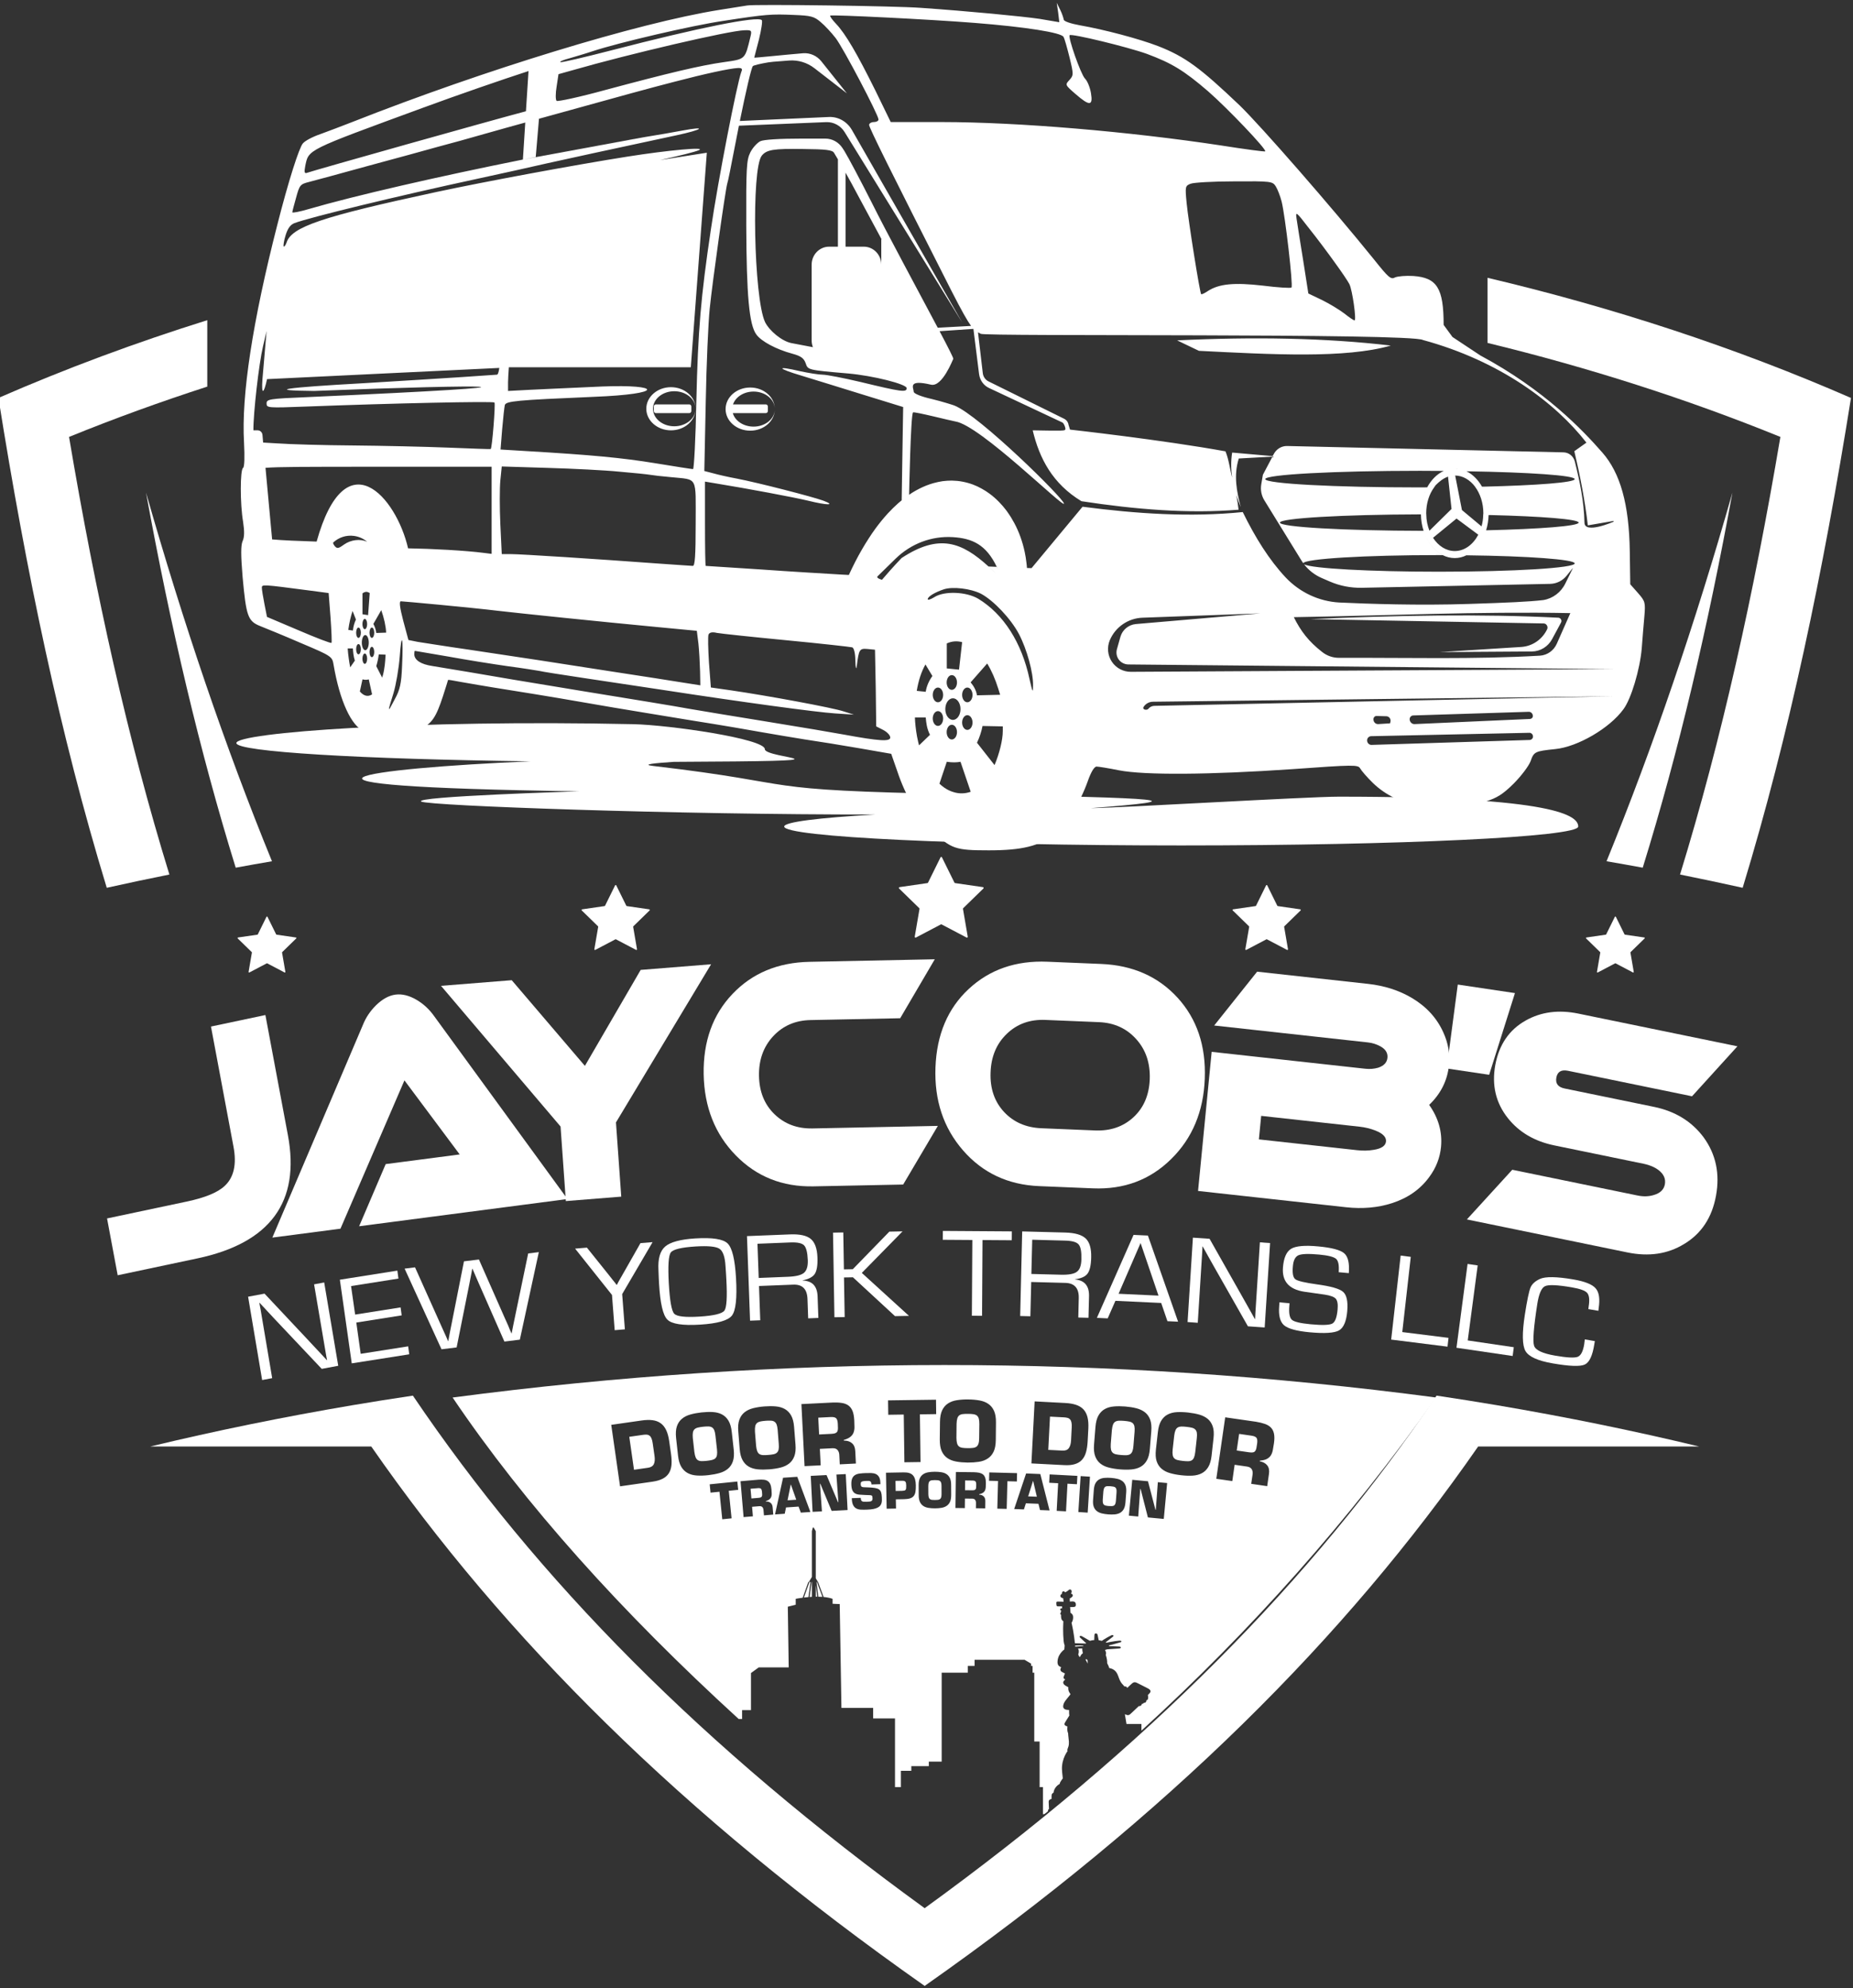 <svg xmlns="http://www.w3.org/2000/svg" xmlns:xlink="http://www.w3.org/1999/xlink" xmlns:serif="http://www.serif.com/" width="100%" height="100%" viewBox="0 0 1372 1472" xml:space="preserve" style="fill-rule:evenodd;clip-rule:evenodd;stroke-linejoin:round;stroke-miterlimit:2;"><rect x="0" y="0" width="1372" height="1472" fill="#333333" stroke="none"/>    <g transform="matrix(0.686,0,0,0.686,-7191.46,-6343.78)">        <g transform="matrix(1,0,0,1,-3804.1,0.757)">            <path d="M14668,10763.3C14689.4,10759.7 14711.1,10756.2 14732.9,10753C14867.8,10952.5 15045.9,11132.5 15285.3,11306.2C15524.8,11132.5 15702.9,10952.5 15837.8,10753C15859.6,10756.2 15881.2,10759.7 15902.7,10763.3L15902.7,10763.3C15977.7,10776 16050.6,10790.9 16121.2,10807.9L15882.7,10807.9C15739.4,11014.3 15547.6,11205.8 15285.3,11390.1C15023.1,11205.8 14831.3,11014.3 14688,10807.9L14449.5,10807.9C14520.1,10790.9 14593,10776 14668,10763.3L14668,10763.3ZM16168.2,10204.9C16218.4,10040 16255,9864.61 16285.1,9676.23C16160.6,9621.88 16028.8,9578.67 15892.8,9546.56L15892.8,9616.84C16001.7,9643.32 16107.6,9677.1 16208.9,9718.29C16180.1,9888.63 16145.3,10045.1 16100.6,10190.6C16123.5,10195.2 16146.1,10200 16168.2,10204.9L16168.2,10204.9ZM14285.6,9676.23C14315.6,9864.62 14352.2,10040 14402.5,10204.9C14424.6,10200 14447.1,10195.2 14470.1,10190.6C14425.3,10045.1 14390.5,9888.63 14361.8,9718.29C14410.5,9698.48 14460.3,9680.41 14511,9664L14511,9592.3C14433.8,9616.48 14358.4,9644.43 14285.6,9676.23L14285.6,9676.23Z" style="fill:white;"></path>        </g>        <g transform="matrix(0.311,0,0,0.311,-3944.2,6383.55)">            <path d="M48954,15174.4L48965.7,15174.4L48965.7,15143.6L48996.6,15143.6L48996.6,15014.8L49023.4,14995.3L49127.5,14995.3L49124.4,14784.6L49151.8,14777.8L49151.8,14757.3C49151.8,14757.3 49161.5,14755.3 49176.2,14753.4L49195.6,14698.7L49197.4,14699L49208,14681.2L49208,14522.2C49208,14522.1 49208,14522 49208.1,14521.9L49211.1,14510.6C49211.4,14509.3 49213.7,14509.1 49214.4,14510.3L49221.4,14522.3C49221.5,14522.4 49221.5,14522.6 49221.5,14522.8L49221.5,14686.1L49229,14698.7L49229.3,14698.7L49248.6,14750.9C49259.8,14752 49270.5,14753.9 49279.8,14757.3L49279.8,14774.5L49304.5,14775.5L49310.5,15135.8L49420.5,15135.8L49420.5,15172.3L49496.4,15172.3L49496.4,15410.8L49516.8,15410.8L49516.8,15354.2L49553,15354.2L49553,15337.9L49613.8,15337.9L49613.8,15322.3L49658.4,15322.3L49658.4,15013.6L49749,15013.6L49749,14990.1L49772.6,14990.1L49772.6,14968.9L49946.2,14968.9L49968.7,14982.2L49968.7,14990.1L49973.9,14990.1L49973.9,15013.6L49979.7,15013.6L49979.7,15252.4L49998.3,15252.4L49998.3,15410.8L50010,15410.8L50010,15505.1L50016,15503.7C50019.8,15500.6 50023.5,15497.6 50027.2,15494.6C50027.2,15494 50027.2,15493.5 50027.3,15493C50027.4,15490.4 50028.4,15487.8 50030.9,15486.4C50030.7,15483.1 50030.5,15479.8 50030.3,15476.3C50030.1,15471.3 50029.9,15466.6 50029.7,15462.3C50029.7,15460.2 50029.9,15457.8 50031.5,15455.9C50033.1,15454 50035.4,15452.8 50037.6,15452.2C50038.3,15451.9 50039,15451.8 50039.7,15451.7C50039.6,15449.8 50039.7,15447.9 50039.7,15445.8C50039.8,15442.7 50039.6,15439.7 50040.3,15436.8C50040.9,15433.7 50043.7,15431.4 50046.2,15430.2C50046.3,15430.2 50046.4,15430.2 50046.5,15430.1C50046.5,15430.1 50046.5,15430 50046.6,15430C50046.9,15426.7 50047.8,15423.2 50049.3,15419.6C50050.9,15416 50053,15412.7 50055.3,15409.9C50057.6,15407.2 50060.1,15404.9 50062.4,15403.1C50064.6,15401.5 50066.5,15400.3 50068,15399.5C50068.3,15397.3 50069,15395.1 50070.3,15392.8C50073,15387.9 50076.3,15383.9 50078.7,15380.4C50078.7,15380 50078.6,15379.5 50078.6,15379C50078.1,15373.4 50077.2,15366.7 50076.5,15359.2C50075.8,15351.8 50075.3,15343.5 50076.4,15334.9C50078.3,15317.5 50084.8,15302.4 50091,15292C50092.5,15289.6 50093.9,15287.4 50095.3,15285.5C50095,15285 50094.9,15284.4 50094.7,15283.8C50094.3,15281.6 50094.8,15279.2 50095.7,15276.9C50096.6,15274.5 50097.6,15272.2 50098.3,15269.6C50099.8,15264.5 50100.2,15258.7 50099.9,15252.6C50099.2,15241.8 50097.3,15231.8 50097.2,15223.9C50096.1,15221.2 50095.2,15218.3 50094.8,15215.2C50093.8,15209.7 50094.4,15204.6 50094.9,15200.4C50094,15200.1 50093.2,15199.8 50092.3,15199.5C50089.7,15198.5 50086.3,15197.1 50084.9,15194.2C50083.7,15191.2 50085.4,15188.4 50086.8,15186C50088.3,15183.6 50089.8,15181.1 50091.3,15178.5C50094.9,15172.7 50098.3,15167.3 50101.4,15162.4C50101.1,15160.1 50100.9,15157.6 50100.7,15155C50100.4,15150.6 50100.4,15146.5 50100.4,15142.9C50099.5,15142.9 50098.5,15142.9 50097.6,15142.9C50093.8,15142.8 50089.3,15142.3 50085.6,15140.2C50081.7,15138.1 50079.9,15134.2 50079.9,15130.7C50079.9,15129 50080.1,15127.2 50080.6,15125.4C50081,15123.7 50081.6,15122 50082.3,15120.2C50085.4,15113.3 50090.2,15107.4 50094.5,15102.2C50098.8,15097 50102.7,15092.4 50105.5,15088.3C50104.8,15087.2 50104.1,15086.1 50103.3,15085C50101.5,15082.3 50099.5,15079.1 50098.6,15075.5C50097.5,15071.4 50097.5,15067.5 50097.9,15064C50096.2,15063.1 50094.4,15062.1 50092.3,15061C50089,15059.2 50085,15057 50082.4,15053.7C50081.1,15052 50080.2,15050.1 50080.1,15048.2C50079.9,15046.3 50080.7,15044.5 50081.7,15043C50083.5,15040.5 50085.8,15038.7 50087.4,15037.1C50086.6,15036.8 50085.7,15036.5 50084.9,15036C50083.3,15035.1 50082,15033.7 50081.7,15032.2C50081.2,15030.6 50081.4,15029.1 50081.8,15027.7C50083.2,15023.3 50085.1,15019.7 50086.2,15016.6C50084.9,15015.8 50083.6,15015 50082.1,15014.2C50080.1,15013.1 50077.9,15012.3 50075.6,15011C50073.3,15009.7 50071.5,15007.7 50070.9,15005.6C50070.2,15003.6 50070.4,15001.6 50070.8,14999.9C50071.4,14997.8 50072.2,14996 50073.1,14994.4C50070.3,14993.5 50067.5,14992.2 50065.3,14990.3C50062.6,14987.8 50061.2,14984.6 50060.7,14981.5C50060.3,14978.3 50060.3,14975.1 50060.7,14971.7C50062,14958.4 50069.2,14947.1 50076,14940.1C50079,14937 50081.8,14934.6 50084.1,14933C50084.3,14927.6 50084.7,14922.8 50085.2,14919.1C50083.5,14914.8 50082.3,14909.7 50081.7,14904.3C50081,14897.5 50080.6,14890.1 50080.2,14882.3C50079.6,14866.7 50079.8,14852.6 50080.3,14842.4C50080.4,14839.7 50080.6,14837.3 50080.7,14835.2C50079,14834.2 50077.2,14832.7 50075.9,14830.9C50074.5,14828.9 50073.6,14826.6 50073.2,14824.2C50072.4,14819.5 50072.8,14815.6 50072.7,14812.6C50072.1,14812.2 50071.5,14811.8 50071,14811.3C50070.2,14810.6 50069.8,14809.5 50069.8,14808.7C50069.9,14807 50071.1,14805.8 50072.2,14805.1C50071.2,14802.7 50072.2,14800.4 50073.8,14799.2C50073.8,14799.1 50073.9,14799.1 50073.9,14799.1C50073.5,14798.8 50073.2,14798.6 50072.8,14798.3C50071.4,14797.3 50069.3,14795.8 50069.6,14793.7C50070,14791.6 50072,14790.6 50073.5,14790.2C50074.8,14789.9 50075.9,14789.9 50076.7,14789.9C50076.3,14787.5 50076,14785.3 50075.9,14783.4C50072.8,14783.6 50069.3,14783.7 50065.5,14783.5C50064.3,14783.5 50063.2,14783.4 50062,14783.4C50061.5,14783.4 50060.8,14783.3 50059.9,14783.1C50058.9,14782.9 50058,14782.3 50057.6,14781.7C50056.8,14780.4 50056.9,14779.4 50056.8,14778.5C50056.7,14777.6 50056.6,14776.7 50056.5,14775.7C50056.4,14774.8 50056.4,14773.9 50056.3,14773C50056.2,14772.1 50056.1,14771.1 50056.3,14770C50056.4,14769 50057.5,14767.4 50059.3,14767C50061.1,14766.6 50062.2,14766.8 50063.3,14766.8C50067.7,14766.8 50071.7,14766.9 50075,14767.1C50077.6,14767.2 50079.9,14767.3 50081.6,14767.4C50081.4,14765.9 50081.2,14764.2 50081,14762.5C50080.6,14759.7 50080.2,14757.1 50079.9,14755C50078.1,14754.6 50075.8,14754.3 50073.5,14752.9C50071.1,14751.2 50069.8,14748.4 50070.5,14745.7C50071.2,14743 50073.5,14741.1 50075.8,14739.8C50075.7,14739.1 50075.7,14738.3 50075.7,14737.5C50075.8,14736.4 50076,14735.4 50076.6,14734.2C50076.9,14733.5 50077.3,14732.9 50077.9,14732.4C50078.6,14731.8 50079.6,14731.2 50081,14731.1C50082.5,14731 50083.8,14731.5 50084.5,14732.1C50085.2,14732.8 50085.6,14733.3 50085.9,14733.8C50086.2,14734.2 50086.4,14734.6 50086.7,14734.9C50088.6,14733.7 50090.9,14732.7 50093,14731.5C50094.3,14730.7 50095.6,14729.8 50096.8,14728.8C50097.5,14728.4 50098.1,14727.8 50098.6,14727.3C50099.2,14726.8 50099.9,14726.1 50101,14725.4C50102.2,14724.8 50104.2,14724.5 50105.7,14725.1C50107.1,14725.7 50107.8,14726.6 50108.3,14727.3C50109.3,14729 50109.4,14730.4 50109.5,14731.8C50109.5,14734.6 50108.7,14737.1 50107.5,14738.9C50107.4,14739.1 50107.2,14739.3 50107.1,14739.5C50107.7,14739.5 50108.4,14739.7 50109,14739.9C50110.4,14740.3 50111.7,14741.1 50112.5,14742.3C50114,14744.6 50113.6,14747.4 50111.8,14749.7C50109.9,14751.9 50107.4,14753.4 50105.4,14754.6C50104.4,14755.2 50103.5,14755.8 50102.7,14756.3C50102.8,14757.6 50102.9,14759.1 50103,14760.6C50103.1,14762.9 50103.1,14765.1 50103.2,14766.9C50104.4,14766.8 50105.7,14766.6 50107.2,14766.5C50109,14766.2 50110.9,14766.1 50113.1,14766.2C50115.3,14766.3 50118,14766.8 50120.1,14768.2C50122.2,14769.6 50123.3,14771.7 50123.7,14773.6C50124.2,14775.6 50124.1,14777.6 50124,14779.6C50123.9,14780.7 50123.7,14781.9 50122.8,14783C50122,14784.2 50120.3,14785 50118.9,14785.3C50115.9,14785.9 50113.6,14785.7 50111.3,14785.9C50108.7,14785.9 50106.3,14786 50104,14786.1C50104.6,14790.2 50105.1,14796.4 50105.4,14803.2C50105.5,14804.2 50105.5,14805.1 50105.6,14806C50106.4,14806.4 50107.2,14806.8 50108,14807.4C50110.3,14809.1 50112.5,14811.7 50113.6,14814.7C50114.7,14817.8 50114.9,14821.3 50114.5,14824.8C50113.9,14831 50111.9,14836.6 50109.1,14840.6C50109.5,14842.4 50110,14844.4 50110.5,14846.6C50112.9,14857.3 50115.7,14872 50118,14888.4C50119.2,14896.5 50120.1,14904.3 50120.8,14911.4C50134.1,14911.7 50146,14912 50155,14912.4C50156.1,14912.4 50157,14912.5 50158,14912.5C50158.6,14912.1 50159.3,14911.7 50160,14911.3C50158.8,14910.4 50157.6,14909.3 50156.3,14908.1C50153.3,14905.3 50149.7,14902 50145.7,14898.3C50143.7,14896.4 50141.7,14894.5 50139.5,14892.5C50139,14892 50138.4,14891.5 50137.9,14890.8C50137.4,14890.1 50136.7,14889.2 50137.1,14887.9C50137.4,14887.3 50137.9,14886.8 50138.6,14886.4C50139.4,14886 50140.3,14885.9 50141,14885.9C50142.4,14886 50143.4,14886.3 50144.4,14886.7C50145.4,14887.2 50146.1,14887.6 50146.8,14888L50148.9,14889.2C50150.4,14890 50151.8,14890.8 50153.1,14891.6C50155.9,14893.2 50158.5,14894.7 50161,14896.2C50165.3,14898.7 50169.2,14901 50172.6,14903C50175,14902.3 50178.2,14901.5 50181.9,14900.9C50183.7,14900.7 50185.8,14900.5 50187.9,14900.4C50187.9,14899.9 50187.9,14899.4 50187.9,14898.9C50188,14895.8 50188.1,14892 50188.3,14887.8C50188.5,14885.7 50188.5,14883.7 50188.8,14881.2C50188.9,14880.6 50189.1,14879.9 50189.6,14879.1C50190.1,14878.4 50191.1,14877.6 50192.4,14877.4C50195.2,14876.9 50197.4,14878.3 50198.4,14879.7C50199.3,14881.1 50199.4,14882.4 50199.7,14883.5C50199.9,14884.7 50200.2,14885.8 50200.4,14886.9C50200.9,14889.2 50201.4,14891.3 50201.8,14893.4C50202.4,14896.2 50202.9,14898.7 50203.4,14901.1C50206.9,14901.5 50210.5,14902.2 50214.2,14903.2C50216,14901.9 50218.5,14900.2 50221.6,14898.2C50225.2,14895.9 50229.5,14893.2 50234.5,14890.5C50237.1,14889.1 50239.7,14887.7 50242.5,14886.3C50243.9,14885.6 50245.4,14884.8 50246.8,14884.1C50247.6,14883.7 50248.6,14883.3 50249.9,14883.1C50251.3,14883 50252.8,14883.2 50254,14884.2C50254.3,14884.5 50254.5,14884.8 50254.7,14885.2C50255,14886.6 50254,14887.5 50253.4,14888.1L50251.6,14889.6C50250.4,14890.5 50249.3,14891.4 50248.1,14892.3C50245.8,14894.1 50243.6,14895.8 50241.5,14897.5C50237.3,14900.7 50233.4,14903.7 50230.2,14906.1C50229.3,14906.8 50228.4,14907.5 50227.6,14908.1C50228.5,14908.6 50229.4,14909.1 50230.3,14909.6C50233,14909 50236.3,14908.2 50240.2,14907.5C50245.5,14906.4 50251.9,14905.3 50259,14904.3C50262.6,14903.9 50266.4,14903.4 50270.3,14903C50272.4,14902.8 50274.1,14902.6 50276.5,14902.4C50277.7,14902.5 50279,14902.5 50280.5,14903.1C50282.3,14903.9 50282.6,14906 50281.1,14907.1C50279.9,14908 50278.6,14908.2 50277.7,14908.5C50276.8,14908.8 50275.8,14909 50274.8,14909.3C50272.9,14909.8 50271.1,14910.4 50269.2,14910.9C50265.5,14911.9 50261.9,14912.9 50258.5,14913.8C50251.7,14915.6 50245.6,14917.2 50240.4,14918.6C50239.9,14918.7 50239.4,14918.8 50238.9,14919C50239.1,14919.4 50239.3,14919.8 50239.3,14920.2C50239.5,14920.7 50239.5,14921.2 50239.5,14921.7C50241.9,14921.7 50244.7,14921.8 50248,14921.8C50253,14922 50259,14922.2 50265.7,14922.4C50267.3,14922.5 50269,14922.6 50270.8,14922.6C50271.6,14922.7 50272.5,14922.7 50273.4,14922.7C50274.3,14922.8 50275.4,14922.9 50276.5,14923.1C50277.5,14923.4 50278.7,14923.7 50279.7,14924.8C50280.6,14925.8 50280.3,14927.4 50279.1,14928.2C50276.8,14929.7 50274.5,14929.5 50272.7,14929.8C50257.4,14931 50243.6,14931.9 50233.5,14932.5C50232.9,14932.5 50232.4,14932.6 50231.8,14932.6C50231.4,14932.8 50231,14933 50230.7,14933.1C50228.8,14933.9 50227,14934.4 50225.3,14934.8C50225.9,14936.2 50226.7,14937.8 50227.5,14939.7C50228.5,14941.8 50229.1,14944.4 50228.9,14947.1C50228.8,14948.9 50228.3,14950.5 50227.8,14952.1C50229.4,14956.4 50231,14961.8 50231.9,14967.9C50232.6,14972.6 50232.9,14977.1 50232.8,14980.9C50234.4,14983.6 50236,14986.8 50237.4,14990.2C50238.3,14992.6 50239.1,14995 50239.7,14997.2C50242.3,14997.8 50245.2,14998.6 50248.3,14999.8C50251.5,15001 50255,15002.8 50258,15005.2C50261,15007.6 50263.6,15010.5 50265.6,15013.8C50269.8,15020.3 50271.8,15028 50274.9,15035.7C50278,15043.4 50282.2,15050.3 50287.8,15055.8C50289.5,15057.5 50291.2,15059.4 50292.3,15061.3C50293,15061.3 50293.7,15061.2 50294.5,15061.2C50296,15061.3 50298.1,15061.5 50299.8,15062.6C50301.4,15063.7 50301.9,15065.4 50302.1,15066.8C50303.9,15065 50306,15063 50308.3,15060.8C50310.7,15058.6 50313.2,15056.2 50315.9,15053.7C50317.3,15052.4 50318.6,15051.1 50320.4,15049.8C50322.1,15048.5 50324.4,15047.1 50327.5,15046.8C50330.7,15046.5 50333.5,15047.7 50335.7,15048.7C50337.8,15049.8 50340,15050.9 50342.3,15052C50346.7,15054.2 50351.3,15056.6 50356,15058.9C50360.7,15061.3 50365.3,15063.6 50369.8,15065.9C50374.1,15068.1 50378.9,15070.3 50381.7,15073.9C50383.1,15075.7 50383.6,15077.9 50383,15079.8C50382.4,15081.8 50381.2,15083.4 50380,15084.8C50377.8,15087.1 50375.8,15089.3 50373.9,15091.3C50374.6,15093.9 50375,15096.9 50374.8,15100.3C50374.7,15101.6 50374.6,15102.8 50374.4,15103.9C50374.2,15105 50374,15106.4 50372.8,15107.6C50371.8,15108.7 50370.1,15109.1 50368.7,15109.2C50368.8,15109.9 50368.9,15110.6 50368.8,15111.4C50368.7,15113.1 50367.9,15115.3 50365.6,15116.8C50364.5,15117.6 50363,15118.1 50361.5,15118.3C50360.8,15118.4 50360.2,15118.3 50359.6,15118.3C50359.3,15119.1 50358.6,15120 50357.5,15120.8C50356.2,15121.7 50354.4,15122 50353,15121.9C50353,15123.3 50352.6,15125 50351.1,15126.6C50349.6,15128.2 50346.6,15129.9 50342.9,15129.6C50342.8,15129.6 50342.7,15129.6 50342.5,15129.5C50342.3,15129.8 50342,15130 50341.8,15130.3C50336.1,15135.9 50328,15143.5 50319,15151.8C50316.7,15153.9 50314.4,15155.9 50312.3,15157.9C50311.1,15158.8 50309.8,15159.9 50307.8,15160.5C50305.9,15161.2 50303.7,15161 50302,15160.6C50298.8,15159.8 50296.5,15158.7 50294.1,15157.7C50294.2,15157.9 50294.2,15158.1 50294.2,15158.3C50295.6,15166.9 50297.5,15178.6 50299.8,15191.6L50351.6,15191.6L50351.6,15214.8C50731.3,14868.2 51073.6,14484.3 51374.3,14058.7C50236.6,13908 49098.8,13908.7 47961.1,14058.7C48212.3,14430.6 48546.9,14802.5 48954,15174.4ZM50158.9,14966.5C50159.7,14966.8 50160.6,14967.1 50161.3,14967.4C50162.6,14967.9 50163.5,14968.4 50164,14969.2C50164.5,14970 50164.8,14971.1 50164.8,14972.4C50165.1,14975.9 50165,14979.3 50164.9,14982.1C50163.4,14978.7 50161.7,14974.7 50159,14970.6C50158.6,14970.1 50158.3,14969.6 50157.9,14969.2C50158.3,14968.3 50158.6,14967.4 50158.9,14966.5ZM50146.8,14937.8C50147.2,14940.9 50147.9,14943.7 50148.4,14946.1C50145.8,14947.8 50143.7,14949.8 50142.3,14951.8C50140.5,14954.2 50139.5,14956.5 50138.9,14958.5C50138.9,14958.5 50138.9,14958.6 50138.9,14958.6C50137.8,14958.6 50136.8,14958.6 50136,14958.6C50134.7,14955.6 50133.4,14952.8 50132.3,14950.2C50133.3,14947.6 50134,14944.7 50134.3,14941.6C50134.6,14937.8 50134,14934 50132.1,14930.8C50131.9,14930.4 50131.7,14930.1 50131.4,14929.8C50134.8,14929.8 50137.9,14929.7 50140.6,14929.6C50142.8,14929.6 50144.7,14929.5 50146.4,14929.4C50146.1,14932.4 50146.4,14935.2 50146.8,14937.8ZM50140.8,14919.1C50144.5,14919.2 50147.7,14919.3 50150.4,14919.4C50150,14920 50149.5,14920.6 50149.2,14921.3C50141.5,14921.7 50132.1,14922.4 50121.8,14923.1C50121.7,14921.9 50121.6,14920.7 50121.5,14919.4C50128.7,14919 50135.3,14919 50140.8,14919.1ZM49180.4,14752.8L49199.3,14699.4L49197.4,14699L49203.1,14699L49196,14751.2C49190.4,14751.7 49185.2,14752.3 49180.4,14752.8ZM49208,14750.4C49205.3,14750.5 49202.5,14750.7 49199.9,14750.9L49207,14699L49208,14699L49208,14750.4ZM49230.3,14749.9L49224,14699L49227.5,14699L49225.6,14699.4L49244.5,14750.5C49239.8,14750.2 49235.1,14750 49230.3,14749.9ZM49221.5,14749.9L49221.5,14710.2L49226.5,14749.9C49224.8,14749.9 49223.2,14749.9 49221.5,14749.9ZM48919.5,14382.4L48952.2,14379.1L48949.2,14350.2L48853.3,14359.9L48856.2,14388.8L48887.2,14385.7L48896.9,14481.2L48929.2,14477.9L48919.5,14382.4ZM50347.5,14375.9L50348.8,14376L50374.1,14474.8L50429.2,14480L50440.9,14355.5L50408.6,14352.5L50401.5,14448.3L50400.2,14448.1L50374.4,14349.3L50319.8,14344.2L50308.1,14468.6L50340.5,14471.7L50347.5,14375.9ZM48970.9,14473.7L49003.2,14471L49000.4,14437.9L49025.5,14435.8C49030.3,14435.4 49033.9,14436.5 49036.3,14439.2C49038.6,14441.9 49039.9,14445.6 49040.1,14450.3L49041.6,14467.7L49073.9,14464.9L49071.8,14439.9C49071.2,14432.8 49068.8,14427.5 49064.5,14424.2C49060.3,14420.8 49054.8,14419.3 49048.1,14419.6L49048,14418.3C49053.6,14416.5 49057.8,14414.3 49060.8,14411.9C49063.7,14409.4 49065.8,14406.5 49067,14403.2C49068.2,14399.9 49068.7,14396.2 49068.5,14392C49068.4,14387.9 49068.1,14383.2 49067.7,14378C49067,14370.2 49065.6,14364 49063.5,14359.3C49061.3,14354.5 49058.4,14351 49054.7,14348.6C49051,14346.1 49046.5,14344.6 49041.2,14344C49035.9,14343.4 49029.7,14343.4 49022.7,14343.8L48960.3,14349.2L48970.9,14473.7ZM50236.5,14464.2C50244.7,14464.8 50252.3,14464.8 50259.3,14464.2C50266.3,14463.5 50272.4,14461.7 50277.7,14458.8C50282.9,14455.8 50287.1,14451.5 50290.3,14445.8C50293.5,14440 50295.4,14432.4 50296.2,14422.7L50298.8,14387.5C50299.5,14377.8 50298.7,14370 50296.4,14363.8C50294.1,14357.7 50290.6,14352.8 50285.9,14349.1C50281.2,14345.4 50275.4,14342.7 50268.6,14341C50261.8,14339.3 50254.3,14338.2 50246.1,14337.6C50237.9,14336.9 50230.2,14337 50223.3,14337.6C50216.3,14338.2 50210.2,14340 50204.9,14343C50199.7,14345.9 50195.5,14350.3 50192.3,14356C50189.1,14361.7 50187.2,14369.4 50186.4,14379L50183.8,14414.3C50183.1,14423.9 50183.9,14431.8 50186.2,14437.9C50188.5,14444.1 50192,14449 50196.7,14452.7C50201.4,14456.4 50207.2,14459.1 50214,14460.8C50220.8,14462.4 50228.3,14463.6 50236.5,14464.2ZM49161.8,14437.2L49169.6,14458.2L49202.7,14455.9L49157.2,14333.8L49107.9,14337.1L49080,14464.4L49113.7,14462L49118.2,14440.2L49161.8,14437.2ZM50173,14333.4L50140.6,14331.4L50132.7,14456.1L50165.1,14458.2L50173,14333.4ZM49236,14358L49237.2,14357.9L49276.5,14452.1L49331.8,14449.2L49325.5,14324.4L49293,14326L49299.9,14421.8L49298.6,14421.9L49258.8,14327.8L49204,14330.6L49210.4,14455.4L49242.8,14453.8L49236,14358ZM50095,14357.8L50127.8,14359.6L50129.3,14330.6L50033,14325.5L50031.5,14354.5L50062.6,14356.1L50057.5,14452L50089.9,14453.7L50095,14357.8ZM49994.2,14427.5L49999.7,14449.2L50032.8,14450.5L50000.7,14324.2L49951.4,14322.2L49910,14445.7L49943.8,14447L49950.6,14425.8L49994.2,14427.5ZM49391,14370.1C49388.9,14370 49387,14369.9 49385.3,14369.7C49383.7,14369.5 49382.3,14369 49381.2,14368.4C49380,14367.8 49379.1,14366.8 49378.5,14365.4C49377.8,14364 49377.5,14362.1 49377.4,14359.5C49377.3,14357.8 49377.4,14356.2 49377.7,14354.8C49378,14353.5 49378.7,14352.4 49380,14351.4C49381.3,14350.5 49383.1,14349.8 49385.6,14349.2C49388.1,14348.7 49391.6,14348.4 49396,14348.2C49399.2,14348.1 49402,14348.1 49404.3,14348.1C49406.5,14348.1 49408.4,14348.5 49409.9,14349.3C49411.4,14350.1 49412.5,14351.3 49413.3,14353C49414.1,14354.7 49414.5,14357.2 49414.6,14360.4L49445.8,14359.4L49445.6,14354.2C49445.3,14345.5 49443.7,14338.9 49440.9,14334.3C49438.1,14329.6 49434.4,14326.3 49429.9,14324.2C49425.3,14322.1 49420,14321 49414,14320.8C49408,14320.7 49401.7,14320.7 49395.1,14320.9C49387,14321.2 49379.9,14321.7 49373.6,14322.6C49367.3,14323.4 49361.9,14325.1 49357.6,14327.9C49353.2,14330.6 49350,14334.5 49347.8,14339.6C49345.6,14344.7 49344.6,14351.8 49344.9,14360.8C49345.2,14369.8 49346.5,14376.7 49348.9,14381.4C49351.2,14386.2 49354.4,14389.7 49358.6,14391.9C49362.7,14394.1 49367.7,14395.4 49373.6,14395.8C49379.6,14396.3 49386.3,14396.7 49393.8,14397L49400.9,14397.2C49404.7,14397.3 49407.7,14397.5 49410,14397.6C49412.3,14397.7 49414.1,14398.2 49415.3,14398.8C49416.5,14399.5 49417.3,14400.6 49417.7,14402.1C49418,14403.6 49418.3,14405.7 49418.4,14408.3C49418.4,14411 49418.2,14413.1 49417.5,14414.6C49416.9,14416.1 49415.8,14417.3 49414.2,14418.1C49412.7,14419 49410.6,14419.5 49408,14419.8C49405.4,14420.2 49402.2,14420.4 49398.5,14420.5C49394.5,14420.6 49391.2,14420.6 49388.5,14420.4C49385.9,14420.2 49383.8,14419.7 49382.2,14418.7C49380.6,14417.8 49379.5,14416.4 49378.8,14414.5C49378,14412.6 49377.6,14410.1 49377.5,14406.9L49346.4,14408C49346.7,14418.2 49348.2,14426 49350.9,14431.6C49353.6,14437.1 49357.2,14441.1 49361.8,14443.6C49366.4,14446.1 49371.8,14447.5 49378.2,14447.8C49384.5,14448.1 49391.6,14448.1 49399.4,14447.8C49408.3,14447.5 49415.7,14446.7 49421.8,14445.5C49427.9,14444.2 49432.8,14442.6 49436.7,14440.5C49440.5,14438.5 49443.4,14436.2 49445.4,14433.5C49447.3,14430.8 49448.8,14428 49449.6,14424.9C49450.5,14421.9 49450.9,14418.7 49450.9,14415.3C49450.9,14411.9 49450.9,14408.5 49450.7,14405C49450.5,14397.9 49449.6,14392.2 49448.2,14387.8C49446.7,14383.4 49444.3,14380 49440.9,14377.6C49437.4,14375.2 49432.8,14373.6 49426.9,14372.6C49421,14371.6 49413.6,14371 49404.6,14370.6L49391,14370.1ZM49886.5,14349.2L49919.3,14350.1L49920,14321.1L49823.6,14318.6L49822.8,14347.6L49854,14348.4L49851.5,14444.4L49884,14445.2L49886.5,14349.2ZM49499.9,14444L49499.3,14412L49528,14411.5C49536.5,14411.3 49543.4,14410.4 49548.8,14408.6C49554.1,14406.9 49558.3,14404.2 49561.4,14400.4C49564.4,14396.6 49566.4,14391.7 49567.4,14385.7C49568.4,14379.7 49568.9,14372.3 49568.7,14363.5C49568.6,14355.4 49567.7,14348.5 49566,14342.6C49564.4,14336.8 49561.9,14332.1 49558.5,14328.5C49555.2,14324.9 49550.8,14322.3 49545.6,14320.7C49540.3,14319.1 49533.9,14318.3 49526.3,14318.5L49465.1,14319.6L49467.4,14444.6L49499.9,14444ZM49706.2,14442.1L49738.7,14442.5L49739.1,14409.4L49764.2,14409.6C49769.1,14409.7 49772.6,14411.2 49774.7,14414.1C49776.7,14417 49777.6,14420.8 49777.4,14425.5L49777.2,14443L49809.6,14443.4L49809.9,14418.2C49810,14411.1 49808.1,14405.6 49804.2,14401.9C49800.3,14398.1 49795,14396.1 49788.3,14395.8L49788.3,14394.4C49794,14393.2 49798.5,14391.4 49801.7,14389.3C49804.8,14387.1 49807.2,14384.4 49808.7,14381.3C49810.2,14378.1 49811,14374.4 49811.3,14370.3C49811.6,14366.1 49811.7,14361.4 49811.8,14356.2C49811.9,14348.4 49811.1,14342.1 49809.4,14337.2C49807.7,14332.3 49805.2,14328.4 49801.8,14325.7C49798.3,14322.9 49794,14321 49788.8,14319.8C49783.5,14318.7 49777.4,14318.1 49770.3,14317.9L49707.7,14317.1L49706.2,14442.1ZM49635.2,14443.3C49643.4,14443.3 49651,14442.6 49657.9,14441.5C49664.8,14440.3 49670.8,14438 49675.7,14434.6C49680.7,14431.3 49684.6,14426.6 49687.3,14420.7C49690,14414.7 49691.4,14406.9 49691.4,14397.2L49691.2,14361.9C49691.2,14352.2 49689.8,14344.4 49687,14338.5C49684.2,14332.6 49680.3,14327.9 49675.3,14324.6C49670.3,14321.3 49664.4,14319.1 49657.4,14318C49650.5,14316.8 49642.9,14316.3 49634.7,14316.3C49626.5,14316.3 49618.9,14316.9 49612,14318.1C49605,14319.3 49599.1,14321.6 49594.1,14325C49589.2,14328.3 49585.3,14333 49582.6,14338.9C49579.8,14344.9 49578.5,14352.7 49578.5,14362.3L49578.7,14397.7C49578.7,14407.3 49580.1,14415.1 49582.9,14421.1C49585.7,14427 49589.6,14431.6 49594.6,14435C49599.5,14438.3 49605.5,14440.5 49612.4,14441.6C49619.4,14442.8 49627,14443.3 49635.2,14443.3ZM50238.7,14435.3C50234.5,14435 50231,14434.5 50228.2,14433.9C50225.3,14433.3 50223.1,14432.2 50221.4,14430.7C50219.7,14429.2 50218.6,14427.1 50218,14424.3C50217.4,14421.5 50217.2,14417.8 50217.4,14413.1L50219.5,14385C50220,14380.4 50220.7,14376.8 50221.7,14374.2C50222.7,14371.6 50224.2,14369.6 50226.1,14368.4C50228,14367.1 50230.3,14366.4 50233.2,14366.3C50236.1,14366.1 50239.7,14366.2 50243.9,14366.5C50248.1,14366.8 50251.6,14367.3 50254.5,14367.9C50257.4,14368.5 50259.7,14369.5 50261.4,14371C50263,14372.6 50264.2,14374.7 50264.8,14377.4C50265.4,14380.1 50265.5,14383.8 50265.2,14388.5L50263.1,14416.6C50262.7,14421.2 50262.1,14424.9 50261,14427.5C50260,14430.2 50258.6,14432.1 50256.7,14433.4C50254.8,14434.6 50252.4,14435.3 50249.4,14435.5C50246.5,14435.7 50242.9,14435.6 50238.7,14435.3ZM49153.7,14413.3L49123.5,14415.4L49134.6,14360.4L49134.9,14360.3L49153.7,14413.3ZM49635.1,14414.3C49630.8,14414.3 49627.3,14414.1 49624.4,14413.8C49621.6,14413.4 49619.2,14412.5 49617.4,14411.1C49615.6,14409.7 49614.3,14407.7 49613.5,14405C49612.7,14402.2 49612.2,14398.5 49612.1,14393.9L49612,14365.7C49612.1,14361 49612.5,14357.4 49613.3,14354.7C49614.1,14352 49615.4,14350 49617.2,14348.6C49619,14347.2 49621.3,14346.3 49624.2,14345.9C49627,14345.5 49630.6,14345.3 49634.8,14345.3C49639,14345.3 49642.6,14345.5 49645.5,14345.8C49648.4,14346.2 49650.8,14347.1 49652.6,14348.5C49654.4,14349.9 49655.7,14351.9 49656.5,14354.5C49657.3,14357.2 49657.8,14360.9 49657.8,14365.5L49657.9,14393.7C49657.9,14398.4 49657.5,14402.1 49656.7,14404.8C49655.9,14407.5 49654.6,14409.6 49652.8,14411C49651.1,14412.4 49648.7,14413.3 49645.8,14413.7C49642.9,14414.1 49639.3,14414.3 49635.1,14414.3ZM48998,14409L48995.1,14375.3L49020.2,14373.2C49025.4,14372.7 49029.1,14373.4 49031.1,14375.2C49033.1,14377.1 49034.3,14380.8 49034.8,14386.3C49035.1,14389.8 49035.3,14392.8 49035.4,14395.3C49035.5,14397.7 49035.2,14399.8 49034.5,14401.4C49033.9,14403 49032.6,14404.2 49030.9,14405.1C49029.1,14406 49026.5,14406.6 49023,14406.9L48998,14409ZM49988.7,14402.9L49958.5,14401.8L49975.4,14348.2L49975.8,14348.2L49988.7,14402.9ZM49498.7,14383L49498.1,14348L49520.3,14347.6C49523.5,14347.5 49526,14347.8 49528,14348.3C49529.9,14348.8 49531.4,14349.7 49532.5,14350.9C49533.5,14352.2 49534.3,14353.9 49534.6,14356.1C49535,14358.2 49535.2,14360.9 49535.3,14364.1C49535.3,14368.1 49535.2,14371.3 49535,14373.7C49534.7,14376.1 49534,14378 49533,14379.2C49532,14380.4 49530.6,14381.3 49528.7,14381.7C49526.8,14382.1 49524.2,14382.4 49521,14382.6L49498.7,14383ZM49739.4,14380.4L49739.8,14346.5L49765,14346.8C49770.3,14346.9 49773.8,14347.9 49775.7,14349.9C49777.5,14352 49778.3,14355.8 49778.3,14361.3C49778.2,14364.9 49778.1,14367.9 49778,14370.3C49777.9,14372.8 49777.4,14374.7 49776.6,14376.3C49775.7,14377.8 49774.4,14379 49772.5,14379.7C49770.7,14380.4 49768,14380.7 49764.6,14380.6L49739.4,14380.4ZM48542.2,14366.9L48655.1,14350.7C48669.5,14348.6 48681.3,14345.1 48690.6,14340.2C48699.9,14335.3 48707,14328.9 48711.9,14320.9C48716.8,14312.9 48719.7,14303.4 48720.7,14292.3C48721.6,14281.3 48721.1,14268.4 48719,14253.8L48712.6,14209.2C48710.4,14194 48706.9,14181.4 48702,14171.3C48697.2,14161.3 48690.9,14153.5 48683.1,14147.9C48675.3,14142.3 48666,14138.8 48655,14137.4C48644.1,14136 48631.4,14136.3 48617,14138.4L48511.6,14153.5L48542.2,14366.9ZM50611.5,14340.7L50667,14348.7L50675.1,14292.1L50718.1,14298.3C50726.4,14299.5 50732,14302.9 50734.9,14308.3C50737.8,14313.8 50738.5,14320.5 50737,14328.4L50732.6,14358.2L50788.1,14366.3L50794.3,14323.3C50796,14311.2 50794,14301.4 50788.2,14294.1C50782.4,14286.8 50773.7,14282.1 50762.3,14280.1L50762.7,14277.8C50772.8,14276.9 50780.8,14275 50786.7,14272C50792.6,14268.9 50797.2,14264.9 50800.5,14259.9C50803.8,14254.8 50806.1,14248.8 50807.5,14241.7C50808.9,14234.7 50810.2,14226.7 50811.5,14217.8C50813.5,14204.5 50813.5,14193.5 50811.8,14184.7C50810,14175.9 50806.6,14168.8 50801.3,14163.3C50796.1,14157.8 50789.1,14153.5 50780.4,14150.4C50771.7,14147.3 50761.4,14144.8 50749.4,14142.8L50642.4,14127.4L50611.5,14340.7ZM50489.7,14328.4C50503.8,14330 50516.9,14330.5 50529,14329.8C50541.1,14329.1 50551.8,14326.4 50560.9,14321.6C50570.1,14316.9 50577.6,14309.7 50583.5,14300C50589.4,14290.4 50593.2,14277.2 50595.1,14260.7L50601.8,14200.1C50603.7,14183.6 50602.8,14169.9 50599.2,14159.2C50595.6,14148.5 50589.9,14139.8 50582,14133.1C50574.1,14126.5 50564.3,14121.5 50552.7,14118.1C50541,14114.8 50528.1,14112.4 50514,14110.8C50499.9,14109.2 50486.8,14108.8 50474.7,14109.4C50462.6,14110.1 50452,14112.8 50442.8,14117.6C50433.7,14122.3 50426.1,14129.5 50420.3,14139.2C50414.4,14148.9 50410.5,14162 50408.7,14178.5L50401.9,14239.1C50400.1,14255.7 50400.9,14269.3 50404.5,14280C50408.1,14290.7 50413.9,14299.4 50421.8,14306.1C50429.7,14312.8 50439.4,14317.8 50451.1,14321.1C50462.7,14324.4 50475.6,14326.9 50489.7,14328.4ZM48848.7,14328.1C48862.8,14326.5 48875.7,14324.1 48887.3,14320.8C48899,14317.5 48908.8,14312.5 48916.7,14305.8C48924.6,14299.2 48930.3,14290.5 48933.9,14279.8C48937.5,14269.1 48938.4,14255.4 48936.6,14238.9L48929.9,14178.3C48928.1,14161.7 48924.2,14148.6 48918.4,14139C48912.5,14129.3 48905,14122.1 48895.8,14117.3C48886.7,14112.5 48876,14109.8 48863.9,14109.1C48851.8,14108.4 48838.7,14108.9 48824.6,14110.4C48810.5,14112 48797.7,14114.4 48786,14117.7C48774.3,14121 48764.6,14126 48756.7,14132.7C48748.8,14139.3 48743,14148 48739.4,14158.7C48735.8,14169.4 48734.9,14183.1 48736.7,14199.6L48743.4,14260.2C48745.2,14276.8 48749.1,14289.9 48754.9,14299.6C48760.8,14309.2 48768.3,14316.4 48777.5,14321.2C48786.7,14326 48797.3,14328.7 48809.4,14329.4C48821.5,14330.1 48834.6,14329.7 48848.7,14328.1ZM48574.2,14195L48622.7,14188.1C48627.5,14187.4 48631.7,14187.2 48635.3,14187.6C48639,14187.9 48642.1,14189.2 48644.8,14191.3C48647.5,14193.4 48649.7,14196.6 48651.4,14200.8C48653.1,14205 48654.5,14210.5 48655.5,14217.4L48661.9,14262C48663.5,14273.4 48662.7,14282.6 48659.5,14289.7C48656.2,14296.7 48649.4,14301 48639.1,14302.5L48590.6,14309.4L48574.2,14195ZM50277.7,14308.1C50291.8,14309.3 50304.9,14309.3 50317,14308.3C50329.1,14307.2 50339.6,14304.2 50348.6,14299.2C50357.7,14294.1 50365,14286.7 50370.5,14276.9C50376.1,14267 50379.6,14253.8 50380.9,14237.2L50385.8,14176.5C50387.2,14159.8 50385.9,14146.2 50382,14135.6C50378.1,14125 50372.1,14116.5 50364,14110.1C50355.9,14103.7 50345.9,14099 50334.2,14096C50322.4,14093 50309.5,14091 50295.4,14089.8C50281.2,14088.7 50268.1,14088.6 50256,14089.7C50244,14090.7 50233.4,14093.7 50224.4,14098.8C50215.4,14103.8 50208.1,14111.3 50202.5,14121.1C50196.9,14130.9 50193.5,14144.1 50192.1,14160.8L50187.2,14221.5C50185.9,14238.1 50187.1,14251.7 50191.1,14262.3C50195,14272.9 50201,14281.4 50209.1,14287.9C50217.2,14294.3 50227.1,14299 50238.8,14301.9C50250.6,14304.9 50263.5,14307 50277.7,14308.1ZM49060.5,14307.9C49074.6,14306.8 49087.6,14304.7 49099.3,14301.8C49111.1,14298.8 49121,14294.1 49129.1,14287.7C49137.2,14281.3 49143.2,14272.8 49147.1,14262.2C49151.1,14251.6 49152.4,14238 49151,14221.4L49146.2,14160.6C49144.9,14144 49141.4,14130.8 49135.9,14121C49130.3,14111.1 49123,14103.7 49114,14098.6C49105,14093.6 49094.4,14090.5 49082.4,14089.5C49070.3,14088.4 49057.2,14088.5 49043,14089.6C49028.9,14090.7 49015.9,14092.8 49004.2,14095.7C48992.4,14098.7 48982.5,14103.4 48974.4,14109.8C48966.3,14116.2 48960.3,14124.7 48956.4,14135.3C48952.4,14145.9 48951.1,14159.5 48952.5,14176.1L48957.3,14236.8C48958.6,14253.5 48962.1,14266.7 48967.6,14276.5C48973.2,14286.4 48980.5,14293.8 48989.5,14298.9C48998.5,14303.9 49009.1,14307 49021.1,14308C49033.2,14309.1 49046.3,14309 49060.5,14307.9ZM49182.5,14296.8L49238.5,14294L49235.6,14236.9L49278.9,14234.7C49287.3,14234.2 49293.4,14236.4 49297.3,14241.2C49301.2,14246 49303.2,14252.4 49303.2,14260.5L49304.7,14290.6L49360.7,14287.8L49358.5,14244.4C49357.9,14232.2 49354,14223 49346.8,14217C49339.7,14210.9 49330.4,14208 49318.8,14208.2L49318.7,14205.9C49328.4,14203.1 49335.9,14199.6 49341.1,14195.5C49346.3,14191.4 49350.1,14186.6 49352.3,14181C49354.5,14175.4 49355.7,14169 49355.7,14161.8C49355.7,14154.6 49355.5,14146.5 49355,14137.5C49354.3,14124.2 49352.3,14113.3 49348.9,14105.1C49345.5,14096.8 49340.6,14090.5 49334.4,14086.1C49328.2,14081.7 49320.6,14078.8 49311.4,14077.5C49302.3,14076.1 49291.7,14075.6 49279.5,14076.1L49171.6,14081.5L49182.5,14296.8ZM49969.8,14287.4L50083.6,14293.3C50098.1,14294.1 50110.5,14293 50120.5,14289.9C50130.6,14286.9 50138.8,14282 50145.1,14275.1C50151.5,14268.2 50156.2,14259.4 50159.2,14248.8C50162.3,14238.1 50164.2,14225.4 50165,14210.6L50167.4,14165.6C50168.1,14150.3 50167.1,14137.2 50164.3,14126.4C50161.5,14115.6 50156.9,14106.8 50150.3,14099.8C50143.7,14092.8 50135.2,14087.6 50124.8,14084.1C50114.3,14080.6 50101.8,14078.4 50087.2,14077.7L49981,14072.1L49969.8,14287.4ZM49748.2,14284.4C49762.3,14284.5 49775.4,14283.6 49787.4,14281.8C49799.4,14279.9 49809.7,14276.1 49818.3,14270.4C49827,14264.8 49833.7,14256.9 49838.6,14246.7C49843.5,14236.5 49846,14223 49846.2,14206.4L49846.8,14145.4C49847,14128.8 49844.7,14115.3 49840.1,14105C49835.4,14094.7 49828.9,14086.6 49820.3,14080.8C49811.8,14074.9 49801.6,14070.9 49789.6,14068.8C49777.7,14066.7 49764.7,14065.5 49750.5,14065.4C49736.3,14065.2 49723.2,14066.1 49711.2,14068C49699.3,14069.8 49689,14073.6 49680.3,14079.3C49671.7,14084.9 49664.9,14092.9 49660,14103.1C49655.2,14113.3 49652.6,14126.7 49652.5,14143.4L49651.8,14204.3C49651.7,14221 49653.9,14234.5 49658.5,14244.8C49663.2,14255.1 49669.8,14263.1 49678.3,14269C49686.8,14274.8 49697.1,14278.8 49709,14280.9C49720.9,14283.1 49734,14284.2 49748.2,14284.4ZM49582.8,14117.1L49639.3,14116.3L49638.7,14066.3L49472.3,14068.6L49473,14118.6L49526.8,14117.8L49529,14283.4L49585,14282.6L49582.8,14117.1ZM50495.3,14278.7C50488,14277.9 50482,14276.9 50477.2,14275.7C50472.3,14274.5 50468.5,14272.5 50465.7,14269.8C50462.9,14267.1 50461.1,14263.3 50460.2,14258.5C50459.3,14253.7 50459.2,14247.2 50460,14239.2L50465.4,14190.9C50466.4,14183 50467.9,14176.8 50469.8,14172.4C50471.7,14167.9 50474.3,14164.7 50477.7,14162.7C50481,14160.6 50485.2,14159.6 50490.1,14159.4C50495.1,14159.3 50501.3,14159.7 50508.5,14160.5C50515.7,14161.3 50521.8,14162.3 50526.7,14163.5C50531.7,14164.8 50535.5,14166.7 50538.3,14169.5C50541.1,14172.2 50543,14175.9 50543.9,14180.6C50544.7,14185.4 50544.7,14191.7 50543.8,14199.7L50538.4,14248C50537.5,14256 50536.1,14262.2 50534.2,14266.7C50532.3,14271.3 50529.7,14274.5 50526.4,14276.6C50523,14278.6 50518.8,14279.7 50513.8,14279.8C50508.7,14279.9 50502.5,14279.5 50495.3,14278.7ZM48843.2,14278.4C48836,14279.2 48829.8,14279.5 48824.8,14279.4C48819.9,14279.3 48815.7,14278.2 48812.4,14276.2C48809,14274.1 48806.4,14270.8 48804.5,14266.3C48802.6,14261.8 48801.1,14255.6 48800.1,14247.6L48794.7,14199.3C48794,14191.3 48794.1,14184.9 48795,14180.2C48795.9,14175.5 48797.7,14171.7 48800.5,14169C48803.3,14166.3 48807.2,14164.3 48812,14163.1C48816.8,14161.9 48822.9,14160.9 48830.1,14160.1C48837.4,14159.3 48843.5,14159 48848.6,14159.1C48853.7,14159.2 48857.9,14160.3 48861.2,14162.3C48864.5,14164.4 48867.2,14167.6 48869.1,14172C48870.9,14176.4 48872.3,14182.6 48873.2,14190.6L48878.6,14238.9C48879.4,14246.9 48879.4,14253.3 48878.6,14258.1C48877.7,14263 48875.9,14266.7 48873.1,14269.5C48870.3,14272.2 48866.4,14274.1 48861.5,14275.4C48856.5,14276.6 48850.4,14277.6 48843.2,14278.4ZM50281.7,14258.3C50274.5,14257.7 50268.4,14256.9 50263.5,14255.8C50258.6,14254.7 50254.8,14252.9 50251.9,14250.2C50249,14247.6 50247.1,14243.9 50246,14239.1C50245,14234.3 50244.7,14227.9 50245.2,14219.8L50249.1,14171.4C50250,14163.4 50251.3,14157.2 50253,14152.7C50254.8,14148.2 50257.3,14144.9 50260.6,14142.8C50263.8,14140.7 50268,14139.5 50273,14139.2C50277.9,14138.9 50284.1,14139.1 50291.3,14139.7C50298.6,14140.3 50304.7,14141.1 50309.7,14142.2C50314.6,14143.2 50318.6,14145.1 50321.4,14147.7C50324.3,14150.4 50326.3,14154 50327.3,14158.7C50328.3,14163.4 50328.5,14169.8 50327.8,14177.8L50323.9,14226.2C50323.3,14234.2 50322.1,14240.5 50320.3,14245.1C50318.5,14249.7 50316,14253 50312.7,14255.2C50309.5,14257.3 50305.3,14258.5 50300.2,14258.8C50295.1,14259 50289,14258.9 50281.7,14258.3ZM49056.5,14258C49049.2,14258.6 49043.1,14258.8 49038.1,14258.5C49033.1,14258.2 49029,14257 49025.8,14254.9C49022.5,14252.7 49020,14249.4 49018.2,14244.8C49016.4,14240.2 49015.1,14234 49014.3,14226L49010.4,14177.5C49010,14169.5 49010.3,14163.1 49011.3,14158.4C49012.3,14153.7 49014.3,14150.1 49017.2,14147.4C49020.1,14144.8 49023.9,14143 49028.8,14141.9C49033.7,14140.8 49039.8,14140 49047,14139.4C49054.3,14138.9 49060.4,14138.7 49065.5,14139C49070.6,14139.2 49074.8,14140.4 49078,14142.6C49081.3,14144.7 49083.8,14148 49085.6,14152.5C49087.3,14157 49088.5,14163.2 49089.2,14171.2L49093,14219.7C49093.7,14227.7 49093.5,14234.1 49092.5,14238.9C49091.4,14243.7 49089.5,14247.4 49086.6,14250C49083.7,14252.7 49079.8,14254.5 49074.8,14255.6C49069.9,14256.6 49063.7,14257.5 49056.5,14258ZM50682.3,14242.6L50690.7,14184.9L50733.6,14191.1C50742.7,14192.4 50748.5,14195 50751.2,14198.9C50753.8,14202.7 50754.5,14209.4 50753.1,14218.9C50752.2,14225 50751.4,14230.1 50750.6,14234.2C50749.8,14238.4 50748.5,14241.7 50746.7,14244.1C50745,14246.6 50742.4,14248.2 50739.1,14249C50735.8,14249.7 50731.2,14249.7 50725.3,14248.8L50682.3,14242.6ZM50034.3,14125L50083.2,14127.5C50088.1,14127.8 50092.3,14128.4 50095.8,14129.5C50099.3,14130.5 50102.1,14132.4 50104.3,14135C50106.5,14137.6 50108.1,14141.1 50108.9,14145.6C50109.8,14150 50110.1,14155.7 50109.7,14162.6L50107.4,14207.7C50106.8,14219.1 50104.2,14228 50099.7,14234.3C50095.2,14240.6 50087.7,14243.5 50077.2,14242.9L50028.3,14240.4L50034.3,14125ZM49748.7,14234.4C49741.4,14234.3 49735.3,14233.9 49730.4,14233.2C49725.4,14232.4 49721.4,14230.9 49718.4,14228.4C49715.3,14226 49713.1,14222.4 49711.8,14217.7C49710.4,14213 49709.7,14206.6 49709.6,14198.6L49710.1,14150C49710.4,14142 49711.2,14135.7 49712.7,14131.1C49714.1,14126.5 49716.4,14123 49719.5,14120.6C49722.6,14118.3 49726.6,14116.8 49731.6,14116.2C49736.6,14115.6 49742.7,14115.3 49749.9,14115.4C49757.2,14115.4 49763.4,14115.8 49768.4,14116.6C49773.5,14117.3 49777.5,14118.9 49780.6,14121.3C49783.6,14123.7 49785.8,14127.2 49787.2,14131.9C49788.5,14136.5 49789.1,14142.8 49789.1,14150.8L49788.5,14199.4C49788.5,14207.5 49787.7,14213.8 49786.2,14218.5C49784.8,14223.2 49782.5,14226.7 49779.4,14229.1C49776.3,14231.4 49772.2,14232.9 49767.2,14233.5C49762.1,14234.2 49756,14234.4 49748.7,14234.4ZM49233,14186.9L49230.1,14128.6L49273.4,14126.4C49282.5,14126 49288.8,14127.4 49292.1,14130.7C49295.5,14134 49297.4,14140.4 49297.9,14150C49298.2,14156.1 49298.4,14161.2 49298.4,14165.5C49298.4,14169.7 49297.8,14173.2 49296.5,14175.9C49295.3,14178.7 49293.1,14180.7 49290,14182.2C49286.9,14183.6 49282.3,14184.4 49276.4,14184.7L49233,14186.9Z" style="fill:white;"></path>        </g>        <g transform="matrix(0.729,0,0,0.729,-28048.4,-1363.82)">            <g transform="matrix(1.202,0,0,1.202,53888.4,15701.4)">                <path d="M299.496,185.677L268.773,201.829C268.039,202.215 267.182,201.592 267.322,200.774L273.189,166.563C273.245,166.239 273.138,165.908 272.902,165.679L248.046,141.45C247.453,140.872 247.78,139.864 248.601,139.744L282.95,134.753C283.276,134.706 283.558,134.501 283.703,134.206L299.065,103.08C299.432,102.336 300.491,102.336 300.858,103.08L316.22,134.206C316.365,134.501 316.647,134.706 316.973,134.753L351.322,139.744C352.143,139.864 352.471,140.872 351.877,141.45L327.021,165.679C326.785,165.908 326.678,166.239 326.733,166.563L332.602,200.774C332.741,201.592 331.884,202.215 331.15,201.829L300.427,185.677C300.136,185.523 299.788,185.523 299.496,185.677Z" style="fill:white;"></path>            </g>            <g transform="matrix(1.202,0,0,1.202,53538.4,15715.5)">                <path d="M189.754,192.324L165.033,205.32C164.443,205.631 163.753,205.13 163.866,204.473L168.587,176.945C168.632,176.684 168.545,176.418 168.355,176.232L148.356,156.738C147.878,156.272 148.142,155.461 148.802,155.365L176.441,151.349C176.703,151.311 176.93,151.146 177.047,150.909L189.407,125.863C189.703,125.266 190.555,125.266 190.851,125.863L203.211,150.909C203.328,151.146 203.555,151.311 203.817,151.349L231.456,155.365C232.116,155.461 232.379,156.272 231.902,156.738L211.902,176.232C211.712,176.418 211.626,176.684 211.671,176.945L216.392,204.473C216.505,205.13 215.815,205.631 215.225,205.32L190.503,192.324C190.269,192.201 189.989,192.201 189.754,192.324Z" style="fill:white;"></path>            </g>            <g transform="matrix(1.202,0,0,1.202,53141.4,15739.2)">                <path d="M90.583,202.187L69.261,213.396C68.752,213.664 68.157,213.231 68.254,212.665L72.326,188.922C72.365,188.697 72.29,188.468 72.127,188.308L54.877,171.493C54.465,171.092 54.692,170.393 55.261,170.31L79.1,166.846C79.326,166.813 79.522,166.671 79.623,166.466L90.284,144.864C90.539,144.349 91.274,144.349 91.528,144.864L102.19,166.466C102.291,166.671 102.486,166.813 102.712,166.846L126.551,170.31C127.121,170.393 127.348,171.092 126.936,171.493L109.686,188.308C109.522,188.468 109.448,188.697 109.486,188.922L113.559,212.665C113.656,213.231 113.061,213.664 112.552,213.396L91.229,202.187C91.027,202.08 90.785,202.08 90.583,202.187Z" style="fill:white;"></path>            </g>            <g transform="matrix(-1.202,0,0,1.202,54959.3,15715.5)">                <path d="M189.754,192.324L165.033,205.32C164.443,205.631 163.753,205.13 163.866,204.473L168.587,176.945C168.632,176.684 168.545,176.418 168.355,176.232L148.356,156.738C147.878,156.272 148.142,155.461 148.802,155.365L176.441,151.349C176.703,151.311 176.93,151.146 177.047,150.909L189.407,125.863C189.703,125.266 190.555,125.266 190.851,125.863L203.211,150.909C203.328,151.146 203.555,151.311 203.817,151.349L231.456,155.365C232.116,155.461 232.379,156.272 231.902,156.738L211.902,176.232C211.712,176.418 211.626,176.684 211.671,176.945L216.392,204.473C216.505,205.13 215.815,205.631 215.225,205.32L190.503,192.324C190.269,192.201 189.989,192.201 189.754,192.324Z" style="fill:white;"></path>            </g>            <g transform="matrix(-1.202,0,0,1.202,55356.3,15739.2)">                <path d="M90.583,202.187L69.261,213.396C68.752,213.664 68.157,213.231 68.254,212.665L72.326,188.922C72.365,188.697 72.29,188.468 72.127,188.308L54.877,171.493C54.465,171.092 54.692,170.393 55.261,170.31L79.1,166.846C79.326,166.813 79.522,166.671 79.623,166.466L90.284,144.864C90.539,144.349 91.274,144.349 91.528,144.864L102.19,166.466C102.291,166.671 102.486,166.813 102.712,166.846L126.551,170.31C127.121,170.393 127.348,171.092 126.936,171.493L109.686,188.308C109.522,188.468 109.448,188.697 109.486,188.922L113.559,212.665C113.656,213.231 113.061,213.664 112.552,213.396L91.229,202.187C91.027,202.08 90.785,202.08 90.583,202.187Z" style="fill:white;"></path>            </g>        </g>        <g transform="matrix(1,0,0,0.758,9981.24,9151.63)">            <path d="M1946.85,1260.82C2183.51,1260.82 2205.37,1288.51 2205.37,1303.36C2205.37,1318.21 2013.52,1330.25 1776.86,1330.25C1540.21,1330.25 1348.36,1318.21 1348.36,1303.36C1348.36,1296.84 1385.42,1290.85 1447.04,1286.2C1232.78,1286.55 965.277,1273.84 956.699,1267.82C946.28,1260.51 1127.01,1253.19 1127.01,1253.19C757.264,1246.25 892.637,1220.71 1074.41,1210.47C891.637,1207.39 757.04,1196.92 757.04,1184.49C757.04,1169.64 948.944,1150.82 1185.54,1157.59C1224.43,1158.7 1327.44,1178.34 1327.44,1193.18C1327.44,1207.11 1445.29,1209.88 1229.09,1211.24C1209.6,1212.94 1193.23,1214.96 1206.85,1217.06C1377.63,1243.42 1305.8,1251.49 1539.96,1257.28C1767.35,1262.89 1793.12,1265.55 1679.16,1277.17C1710.54,1276.71 1913.24,1260.82 1946.85,1260.82Z" style="fill:white;"></path>        </g>        <g transform="matrix(0.729,0,0,0.729,-28060.3,-915.999)">            <path d="M53978,13949.8C53973.2,13950.5 53954.4,13953.6 53936.4,13956.4C53816.6,13975.6 53589.9,14044.8 53393.1,14122.4C53377.8,14128.4 53356.6,14136.4 53345.9,14140.3C53334.7,14144.1 53323.6,14150 53320.2,14153.9C53314.6,14160.2 53298.6,14210.2 53282.3,14274.5C53245.5,14418.1 53228.9,14527.8 53233,14596.7C53234.1,14618.7 53233.7,14633 53231.6,14634.4C53227.1,14637.2 53227.1,14687.6 53231.6,14714.1C53233.7,14728.1 53233.7,14736.8 53230.9,14742.8C53228.2,14749.1 53228.2,14763.4 53230.9,14795.9C53236.2,14853.9 53238.6,14861.3 53257,14868.6C53265,14871.8 53292.4,14882.9 53317.4,14893.8C53362.9,14913 53363.6,14913.7 53365.6,14925.9C53374.7,14979.4 53392,15017.1 53411.1,15024.5C53416.3,15026.6 53434,15028 53450.3,15028.3C53474,15028.7 53483,15026.9 53494.1,15021.3C53511.4,15012.6 53517.3,15003.5 53527.4,14972.8C53531.6,14959.8 53535.1,14948.6 53535.1,14948.3C53535.4,14947.9 53543.4,14949.3 53552.8,14951.1C53562.5,14952.8 53594.4,14958.4 53623.9,14963C53681.2,14972.1 53715.6,14978 53780.1,14989.2C53802,14993 53854.4,15001.4 53896.4,15008.4C53938.5,15015 53985.3,15023.1 54000.6,15025.9C54015.9,15028.7 54044,15033.2 54063.1,15036.4C54082.2,15039.2 54119,15045.1 54144.7,15049.6L54191.2,15057.7L54200.2,15083.5C54212.4,15120.2 54231.5,15152.7 54251.6,15171.6C54280.1,15198.5 54286,15200.6 54335.6,15200.6C54385.2,15200.6 54410.6,15194.3 54434.2,15176.2C54450.2,15163.9 54470.6,15130.7 54482.1,15098.6C54487,15084.6 54491.8,15076.6 54495.3,15076.6C54498.1,15076.6 54513,15079 54528.3,15082.1C54566.1,15089.5 54662.3,15088.8 54785.2,15080.4C54876.1,15073.8 54882.4,15073.8 54885.5,15079.3C54887.2,15082.5 54895.6,15092.3 54904.2,15100.7C54942.1,15137.7 55006.3,15148.5 55070.5,15128.6C55088.2,15123 55096.6,15117.8 55112.9,15101.7C55124,15090.5 55135.1,15075.9 55137.9,15068.5C55142.7,15054.5 55144.5,15053.8 55174.3,15050.7C55207.3,15047.5 55254.9,15019.9 55275.4,14991.6C55286.8,14976.2 55299.7,14932.9 55302.4,14901.8C55303.5,14887.5 55305.2,14865.8 55306.3,14854.3C55308,14833.7 55307.6,14831.9 55296.9,14819.7L55285.4,14806.7L55284.7,14757.5C55283.7,14688.6 55270.8,14642.1 55244.1,14611.7C55215,14578.5 55158.5,14518.9 55063.4,14467.9L55022.2,14440.6L55009.1,14422.7C55009.1,14368.5 54999.4,14352.8 54964.3,14350.3C54953.2,14349.6 54941,14350.7 54937.2,14352.4C54931,14355.9 54927.5,14352.8 54906,14325.8C54842.5,14247.2 54739.3,14129.1 54707.4,14098C54648.7,14042.1 54626.5,14025.6 54586.2,14009.9C54558.1,13999.1 54506.4,13985.4 54470.3,13979.1C54457.1,13976.7 54446.7,13973.2 54446.7,13970.8C54446.3,13968.7 54444.3,13962 54441.5,13956.4L54436.3,13945.9L54438.4,13960.3L54440.1,13974.6L54411.3,13969.7C54385.6,13965.9 54305.7,13958.2 54234.9,13953.3C54198.1,13950.5 53988.4,13947.7 53978,13949.8ZM54308.9,15113.9L54293.8,15069.5C54288.1,15070.6 54281.5,15070.7 54273.5,15069.5L54262.6,15101.9C54268.9,15107.9 54275.8,15112.1 54283.2,15114.3C54291.8,15117.1 54300.7,15116.8 54308.9,15113.9ZM54356.4,15017.1L54326.4,15016.5C54324.8,15024.8 54322.1,15033.1 54318.2,15041.3L54344.2,15074.4C54351.3,15057.5 54356.4,15037.5 54356.4,15023.8L54356.4,15017.1ZM54226.3,15004C54226.4,15006 54226.5,15008 54226.6,15010C54227,15014.6 54227.4,15019.2 54228.1,15023.8C54228.8,15029 54229.8,15034.3 54231,15039.5C54231.4,15041.4 54231.9,15043.3 54232.4,15045.2L54232.4,15045.2L54248.6,15029.6C54243.8,15019.9 54243.1,15011.9 54242.3,15003.9L54226.3,15003.9L54226.3,15004ZM54895.8,15038.2C54895.7,15036.5 54896.3,15034.8 54897.4,15033.6C54898.5,15032.4 54900.1,15031.6 54901.7,15031.6C54936.3,15030.9 55104.6,15027.3 55136,15026.6C55138.8,15026.5 55141.2,15028.8 55141.4,15031.7C55141.4,15031.7 55141.4,15031.7 55141.4,15031.7C55141.5,15033.1 55141.1,15034.5 55140.1,15035.5C55139.2,15036.5 55138,15037.1 55136.6,15037.2C55105.1,15038.2 54937.3,15043.4 54902.5,15044.5C54899,15044.7 54896,15041.8 54895.8,15038.2C54895.8,15038.2 54895.8,15038.2 54895.8,15038.2ZM54036.3,14889.6C54087.4,14894.5 54131.1,14899.4 54133.6,14900.1C54136,14901.1 54138.1,14908.8 54138.1,14920C54138.4,14930.5 54139.5,14934 54140.2,14928C54143.3,14902.9 54144.3,14901.5 54156.1,14902.5L54167.2,14903.6L54168.3,14960.2L54169,15017.1L54179.4,15022.4C54185.3,15025.5 54189.8,15030.4 54189.8,15033.6C54189.8,15039.9 54173.1,15038.8 54122.1,15029.4C54106.8,15026.6 54055.4,15017.8 54007.5,15010.1C53960,15002.5 53907.6,14993.7 53891.2,14990.9C53874.9,14987.8 53804.1,14976.2 53733.3,14964.7C53662.8,14953.2 53587.8,14940.6 53566.6,14936.8C53545.8,14933.3 53520.8,14929.1 53511.8,14927.7C53494.8,14925.2 53485.1,14918.9 53485.1,14910.2C53485.1,14907.4 53485.4,14905.3 53486.1,14905.3C53486.5,14905.3 53508.7,14909.1 53535.4,14913.7C53562.1,14918.6 53601.7,14924.9 53623.6,14928C53645.1,14930.8 53666.3,14934.3 53670.4,14935C53674.3,14936.1 53703.8,14940.6 53736.1,14945.5C53768,14950.4 53820.1,14958.1 53852.4,14963C53970,14981.1 54081.1,14996.2 54108.2,14997.9L54136,14999.7L54120.4,14994.8C54104.7,14989.5 54008.6,14971.7 53953.7,14963.7L53924.2,14959.5L53921.4,14922.8C53920.1,14902.5 53919.7,14884 53920.7,14881.2C53922.1,14878 53926,14877 53933.2,14878.7C53939.1,14879.8 53985.3,14884.7 54036.3,14889.6ZM54280.9,15014.7C54285.2,15014.7 54288.6,15019.6 54288.6,15025.6C54288.6,15031.6 54285.2,15036.5 54280.9,15036.5C54276.7,15036.5 54273.3,15031.6 54273.3,15025.6C54273.3,15019.6 54276.7,15014.7 54280.9,15014.7ZM54303.9,15000.5C54308.2,15000.5 54311.6,15005.4 54311.6,15011.4C54311.6,15017.4 54308.2,15022.3 54303.9,15022.3C54299.7,15022.3 54296.2,15017.4 54296.2,15011.4C54296.2,15005.4 54299.7,15000.5 54303.9,15000.5ZM54260.4,14994.5C54264.7,14994.5 54268.1,14999.4 54268.1,15005.4C54268.1,15011.5 54264.7,15016.4 54260.4,15016.4C54256.2,15016.4 54252.7,15011.5 54252.7,15005.4C54252.7,14999.4 54256.2,14994.5 54260.4,14994.5ZM54905.3,15005.3C54905.8,15003.1 54907.7,15001.6 54909.8,15001.7C54913.6,15001.8 54919.6,15002 54924.4,15002.1C54926.3,15002.2 54928.1,15003.1 54929.2,15004.6C54930.3,15006.1 54930.8,15008.1 54930.4,15010C54930,15011.5 54929.8,15012.6 54929.8,15012.6C54929.8,15012.6 54929.8,15012.6 54929.8,15012.6C54929.5,15012.7 54919.8,15013.3 54912.2,15013.7C54910.1,15013.8 54908.1,15012.9 54906.8,15011.3C54905.4,15009.6 54904.9,15007.4 54905.3,15005.3C54905.3,15005.3 54905.3,15005.3 54905.3,15005.3ZM54958.8,15006.8C54958.7,15005.2 54959.3,15003.8 54960.2,15002.7C54961.2,15001.6 54962.6,15000.9 54964.1,15000.9C54990.9,15000 55107.6,14996.4 55135.1,14995.5C55138.3,14995.4 55141,14998 55141.2,15001.4C55141.2,15001.4 55141.2,15001.4 55141.2,15001.4C55141.3,15002.6 55140.9,15003.7 55140.1,15004.6C55139.3,15005.5 55138.2,15006 55137.1,15006.1C55113,15007.2 54996.1,15012.4 54966.1,15013.7C54964.2,15013.8 54962.4,15013.1 54961.1,15011.8C54959.7,15010.5 54958.9,15008.7 54958.8,15006.8C54958.8,15006.8 54958.8,15006.8 54958.8,15006.8ZM54282.6,14975.5C54288.8,14975.5 54293.8,14982.7 54293.8,14991.5C54293.8,15000.3 54288.8,15007.5 54282.6,15007.5C54276.3,15007.5 54271.3,15000.3 54271.3,14991.5C54271.3,14982.7 54276.3,14975.5 54282.6,14975.5ZM55260.7,14972.5C55260.7,14972.5 54701.8,14979.2 54578.6,14980.6C54573.2,14980.7 54568.1,14983.4 54565.1,14987.9C54562,14992.4 54569.8,14993.8 54571.9,14991.1C54574,14988.4 54577.3,14986.8 54580.7,14986.7C54678.9,14984.7 55260.7,14972.5 55260.7,14972.5ZM53467,14927.7C53466,14953.5 53463.9,14963 53456.2,14976.9C53445.1,14998.3 53445.1,14997.2 53454.2,14968.2C53458,14955.6 53462.2,14931.2 53463.5,14914C53466.3,14874.5 53469.1,14885.4 53467,14927.7ZM54303.9,14959.6C54308.2,14959.6 54311.6,14964.5 54311.6,14970.5C54311.6,14976.5 54308.2,14981.4 54303.9,14981.4C54299.7,14981.4 54296.2,14976.5 54296.2,14970.5C54296.2,14964.5 54299.7,14959.6 54303.9,14959.6ZM54260.4,14959.6C54264.7,14959.6 54268.1,14964.5 54268.1,14970.5C54268.1,14976.5 54264.7,14981.4 54260.4,14981.4C54256.2,14981.4 54252.7,14976.5 54252.7,14970.5C54252.7,14964.5 54256.2,14959.6 54260.4,14959.6ZM53422.6,14969.7L53417.7,14947.5C53415.1,14948.3 53412.1,14948.4 53408.4,14947.5L53404.5,14965.4C53410.2,14972.1 53416.5,14973.8 53422.6,14969.7ZM54333.3,14924L54308.8,14951.9C54313.2,14957.3 54316.9,14963.2 54318.2,14971.1L54352.5,14970.3C54351.7,14967.6 54350.8,14964.7 54349.8,14961.6C54345.3,14947.1 54339.7,14934.4 54333.3,14924ZM54241.9,14925.4C54235.8,14936.2 54231.7,14948.8 54229,14964.5L54242.3,14965.9C54243.6,14957.3 54247.1,14949.6 54252.2,14942.5L54241.9,14925.4ZM54324.1,14820.7C54342.5,14830.5 54368.2,14857.4 54380.4,14880.5C54392.2,14903.2 54401.6,14937.5 54401.2,14956.3C54401.2,14968.2 54400.5,14967.2 54396,14947.2C54384.5,14893.1 54357.5,14850.8 54320,14828.1C54302.3,14817.6 54269.3,14816.2 54254.7,14826C54249.5,14829.1 54245.3,14830.5 54245.3,14828.8C54245.3,14824.9 54255.8,14818.6 54269.3,14814.1C54282.5,14809.9 54308.9,14813 54324.1,14820.7ZM54280.9,14941.2C54285.2,14941.2 54288.6,14946.1 54288.6,14952.1C54288.6,14958.1 54285.2,14963 54280.9,14963C54276.7,14963 54273.3,14958.1 54273.3,14952.1C54273.3,14946.1 54276.7,14941.2 54280.9,14941.2ZM53523.2,14837.1C53552.8,14839.9 53591.3,14843.8 53608.3,14845.9C53644.8,14850.1 53760,14862 53844.4,14870L53903.4,14875.6L53905.8,14894.8C53906.9,14905.3 53907.9,14923.5 53908.2,14935.4L53908.6,14956.3L53881.9,14952.1C53866.9,14949.7 53822.8,14942.7 53783.6,14936.8C53744.4,14930.8 53693.7,14922.8 53670.8,14919.3C53647.9,14915.8 53601,14908.8 53566.6,14903.6C53532.3,14898.7 53497.9,14893.1 53490.3,14892L53476.4,14889.2L53468.7,14860.6C53463.5,14840.6 53462.5,14831.9 53465.3,14831.9C53467.7,14831.9 53493.7,14834.4 53523.2,14837.1ZM53442.6,14910.9L53432.5,14910.5C53431.8,14916.3 53430.6,14922.1 53428.8,14927.9L53437.5,14944.9L53438.2,14942.6C53438.3,14942.3 53438.4,14942 53438.5,14941.6C53438.6,14941.5 53438.7,14941.2 53438.7,14941.1C53438.8,14940.6 53438.9,14940.2 53439,14939.8C53439.3,14938.8 53439.5,14937.8 53439.7,14936.8C53439.9,14935.7 53440.1,14934.7 53440.3,14933.6C53440.7,14931.1 53441.1,14928.7 53441.4,14926.2C53441.6,14924.2 53441.8,14922.1 53442,14920.1C53442.2,14917.1 53442.5,14914.1 53442.6,14911.1L53442.6,14910.9ZM54737.7,14849.8C54737.7,14849.8 54622.7,14854 54563.2,14856.2C54541.9,14857 54523.1,14870 54514.8,14889.6C54514.8,14889.6 54514.8,14889.6 54514.8,14889.6C54510.5,14900 54511.6,14912 54517.9,14921.4C54524.2,14930.8 54534.8,14936.4 54546.1,14936.3C54717.2,14935.4 55260.7,14932.3 55260.7,14932.3C55260.7,14932.3 54667.8,14926.6 54542.2,14925.4C54536.7,14925.3 54531.5,14922.7 54528.2,14918.3C54524.9,14913.8 54523.9,14908.1 54525.4,14902.8C54527.1,14896.7 54529,14890.2 54530.6,14884.4C54533.6,14874 54542.7,14866.6 54553.4,14865.6C54602.8,14861.4 54737.7,14849.8 54737.7,14849.8ZM54296.2,14892.4C54288.4,14890.3 54280.9,14890.9 54273.5,14894.3L54273.5,14931.3L54291.6,14933.1L54296.2,14892.4ZM53386.5,14901.9C53386.9,14906.7 53387.3,14911.5 53388,14916.2C53388.6,14920.7 53389.3,14925.2 53390.2,14929.6L53390.2,14929.7L53397.1,14919.7C53394.9,14912.9 53394.6,14907.3 53394.2,14901.7L53386.5,14901.7L53386.5,14901.9ZM53411.8,14909.2C53413.7,14909.2 53415.3,14912.7 53415.3,14916.9C53415.3,14921.1 53413.7,14924.5 53411.8,14924.5C53409.9,14924.5 53408.3,14921.1 53408.3,14916.9C53408.3,14912.7 53409.9,14909.2 53411.8,14909.2ZM54787.3,14855.4C54925.3,14853.1 55061.5,14846.8 55196.7,14849.4C55196.7,14849.4 55184.8,14876.3 55176.7,14894.6C55172.2,14904.9 55162.5,14911.7 55151.7,14912.4C55055.1,14918.1 54952.7,14915.2 54854,14915.6C54845.1,14915.6 54836.4,14912.6 54829.3,14907C54809.3,14891.4 54797.6,14876.2 54787.3,14855.4ZM53422.3,14899.3C53424.2,14899.3 53425.8,14902.8 53425.8,14907C53425.8,14911.2 53424.2,14914.6 53422.3,14914.6C53420.3,14914.6 53418.8,14911.2 53418.8,14907C53418.8,14902.8 53420.3,14899.3 53422.3,14899.3ZM53402.5,14895.2C53404.4,14895.2 53406,14898.6 53406,14902.8C53406,14907 53404.4,14910.4 53402.5,14910.4C53400.5,14910.4 53399,14907 53399,14902.8C53399,14898.6 53400.5,14895.2 53402.5,14895.2ZM54812.3,14858.3C54939.7,14852.7 55063.7,14850.4 55179,14856.2C55180.6,14856.3 55182.1,14857.3 55182.9,14858.7C55183.7,14860.2 55183.7,14862 55182.9,14863.4C55179.5,14869.7 55174.4,14879.3 55169.8,14887.7C55163.8,14899 55152.3,14906.1 55139.8,14906.2C55097.6,14906.5 55003.6,14907.1 55003.6,14907.1C55003.6,14907.1 55081.9,14902.1 55124.2,14899.5C55140.5,14898.4 55155,14888.5 55162.3,14873.4C55162.3,14873.4 55162.3,14873.4 55162.3,14873.4C55163.2,14871.5 55163.1,14869.3 55162,14867.6C55161,14865.8 55159.2,14864.7 55157.2,14864.7C55101.5,14863.6 54812.3,14858.3 54812.3,14858.3ZM53412.5,14881.9C53415.4,14881.9 53417.7,14886.9 53417.7,14893.1C53417.7,14899.3 53415.4,14904.3 53412.5,14904.3C53409.7,14904.3 53407.4,14899.3 53407.4,14893.1C53407.4,14886.9 53409.7,14881.9 53412.5,14881.9ZM53328.8,14815.8L53358.3,14819.7L53361.1,14856C53362.5,14875.9 53363.2,14892.7 53362.5,14893.4C53361.8,14894.5 53340,14886.1 53313.9,14874.9L53267,14855L53263.2,14835.8C53261.1,14825.3 53259.4,14814.4 53259.4,14812C53259.4,14806.7 53259.4,14806.7 53328.8,14815.8ZM53422.3,14870.8C53424.2,14870.8 53425.8,14874.2 53425.8,14878.4C53425.8,14882.6 53424.2,14886.1 53422.3,14886.1C53420.3,14886.1 53418.8,14882.6 53418.8,14878.4C53418.8,14874.2 53420.3,14870.8 53422.3,14870.8ZM53402.5,14870.8C53404.4,14870.8 53406,14874.2 53406,14878.4C53406,14882.6 53404.4,14886.1 53402.5,14886.1C53400.5,14886.1 53399,14882.6 53399,14878.4C53399,14874.2 53400.5,14870.8 53402.5,14870.8ZM53436.2,14845L53424.5,14865.4C53426.5,14869.2 53428.2,14873.4 53428.8,14878.8L53443.4,14878.3C53443.1,14869 53440.1,14856 53436.2,14845ZM53393.7,14846.2C53390.9,14854.7 53388.7,14864.3 53387.4,14874.2L53394.2,14875.2C53394.8,14869.2 53396.4,14863.8 53398.7,14858.9L53393.7,14846.2ZM53411.8,14858C53413.7,14858 53415.3,14861.4 53415.3,14865.6C53415.3,14869.8 53413.7,14873.2 53411.8,14873.2C53409.9,14873.2 53408.3,14869.8 53408.3,14865.6C53408.3,14861.4 53409.9,14858 53411.8,14858ZM53419.1,14819.6C53417.2,14818.6 53415.5,14817.9 53414.2,14817.9C53412.3,14817.9 53410.3,14818.7 53408.4,14820.2L53408.4,14851.1L53416.7,14852.4L53419.1,14819.6ZM55002.2,14763.5C54892.9,14763.5 54803.8,14768.9 54801.2,14775.5C54800.2,14774.1 54799.3,14772.7 54798.4,14771.2C54783.1,14746.5 54756.1,14702.7 54743.6,14682.3C54739.3,14675.3 54737.7,14666.9 54739.1,14658.7C54740.3,14651.8 54741.5,14644.6 54741.5,14644.6L54755.7,14617.7L54705.8,14620.5C54697.9,14646 54702.8,14669.3 54708.7,14692.5C54706.3,14686.5 54704.1,14680.5 54702.1,14674.5C54703.5,14681.7 54704.7,14689 54705.5,14696.3C54630.9,14702.4 54552.7,14695.9 54472.8,14683.7C54430.3,14657.9 54410.7,14620.8 54400.7,14578.8C54447,14579.7 54447.9,14579.3 54448.9,14577.7C54449.9,14575.9 54446.9,14568.3 54444.7,14567.2C54428.7,14559.7 54363.8,14529.2 54336,14516.1C54328,14512.4 54322.5,14504.6 54321.3,14495.6L54312.9,14428.6L54262.8,14432C54275.5,14456.1 54283.8,14472.3 54283.1,14473C54282.4,14474 54266.8,14515.1 54250.1,14511.2C54214.7,14502.9 54224.5,14516 54224.5,14521.6C54224.5,14524.4 54235.6,14528.9 54251.2,14532.4C54267,14536.2 54284,14541.7 54284.8,14542.1C54321.5,14556.6 54447,14680.1 54447,14687.3C54447,14694.7 54322.8,14571.2 54286.3,14565.7C54280.9,14564.9 54224.9,14550.6 54223.5,14552.3C54220,14555.5 54217.7,14674.2 54217.7,14674.2C54219.3,14673.1 54220.9,14672 54222.5,14671C54225.9,14668.9 54229.3,14667 54232.8,14665.2C54239.6,14661.8 54246.7,14658.9 54254,14656.9C54258.3,14655.7 54262.7,14654.8 54267.1,14654.1C54271.7,14653.5 54276.4,14653.2 54281,14653.2C54286.3,14653.3 54291.6,14653.8 54296.8,14654.8C54302.1,14655.8 54307.2,14657.2 54312.3,14659.1C54316.8,14660.8 54321.1,14662.8 54325.3,14665.2C54329.3,14667.4 54333.1,14669.8 54336.7,14672.5C54341.8,14676.2 54346.5,14680.4 54350.9,14684.9C54354.8,14688.9 54358.4,14693.1 54361.8,14697.6C54364,14700.7 54366.2,14703.8 54368.2,14707C54370,14709.9 54371.7,14712.9 54373.4,14716C54380.6,14729.4 54385.7,14744 54388.9,14759.1C54390,14764.2 54390.8,14769.4 54391.4,14774.6C54391.8,14777.3 54392,14779.9 54392.2,14782.5L54392.2,14782.6L54399,14782.8L54474.5,14691.9C54554.3,14702.3 54633.7,14707.7 54711.7,14699.8C54730.1,14737.4 54750.8,14770.6 54775.2,14796.6C54796.2,14818.8 54824.5,14832 54854.5,14833.7C54897.4,14835.7 54972.1,14838.3 55047.3,14835.8C55102.6,14834 55135.2,14832.6 55156.6,14830.1C55170.8,14827.8 55183.1,14818.5 55189.5,14805.1C55195,14794 55200.6,14782.6 55200.6,14782.6C55199.9,14783.3 55199.2,14784 55198.6,14784.8C55196.3,14787.6 55193.7,14790.8 55191.3,14793.9C55185.2,14801.5 55176.3,14805.9 55166.8,14806.1C55116.1,14807.2 54950.8,14810.6 54887.9,14811.9C54871.6,14812.2 54855.5,14809.1 54840.5,14802.6C54836.5,14800.8 54832.3,14799 54828.3,14797.3C54818.2,14792.9 54809.3,14786 54802.5,14777.2C54814.2,14783.3 54899.2,14788.1 55002.2,14788.1C55113.1,14788.1 55203.2,14782.6 55203.2,14775.8C55203.2,14769.9 55134.3,14764.9 55042.9,14763.8L55042.8,14763.8C55037.5,14766.5 55031.6,14767.9 55025.6,14767.9C55019.3,14767.9 55013.3,14766.4 55007.8,14763.6L55002.2,14763.5ZM54347.5,14780.9L54347.7,14781.1C54348.2,14782.4 54348.8,14783.6 54349.4,14784.9L54347.5,14780.9L54335.3,14780.4L54335.3,14780.4C54339.1,14783.8 54342.8,14787.4 54346.7,14791.1L54335.3,14780.4C54296.1,14744.7 54262.5,14731 54206.5,14767.9C54191.9,14783.3 54185.7,14790.6 54177.5,14800.1C54172.5,14798.5 54170.4,14797.4 54170.5,14795.4L54197.8,14768.7C54220.6,14746.5 54251.1,14735 54282.3,14736.9C54311.4,14738.7 54331.7,14748 54347.5,14780.9ZM54309.4,14424.2C54303.8,14416.5 54295.5,14401.8 54280.4,14372.3C54189.4,14193 54158.5,14130.8 54158.5,14126.6C54158.5,14124.5 54161.7,14122.4 54165.5,14122.4C54169.3,14122.4 54172.4,14120.7 54172.4,14118.6C54172.4,14112 54120,14012.3 54108.9,13998C54102.7,13990 54092.6,13979.1 54086.7,13974.3C54077,13965.9 54072.1,13964.8 54046.8,13963.8C54013.8,13962.4 54006.8,13962.7 53943.3,13972.5C53897.5,13979.1 53786.7,14005 53748.9,14017.6C53738.5,14021.1 53722.9,14025.6 53714.5,14028.1C53706.5,14030.2 53700.3,14032.6 53701.3,14033.7C53702,14034.7 53736.4,14026.7 53777,14016.2C53906.5,13982.6 53993.3,13965.2 53999.6,13971.5C54000.9,13972.9 53998.9,13985.8 53995.4,14000.1C53991.6,14014.4 53988.4,14026.7 53988.4,14027C53988.4,14027.6 54034.2,14022.7 54060.9,14020.5C54071.1,14019.8 54081.1,14024.2 54087.7,14032.4C54101.8,14050.2 54125.6,14079.9 54125.6,14079.9C54125.6,14079.9 54096.5,14057.4 54077.3,14042.5C54066.6,14034.3 54053.4,14030.3 54040,14031.3C54031.2,14032 54021.8,14032.7 54016.9,14033.1C54014.3,14033.3 54011.8,14033.6 54009.3,14034C53997.4,14036 53987.3,14038.4 53986.4,14039.6C53984.2,14041.5 53976,14077.1 53967.1,14120.8L54098.7,14114.9C54112.7,14114.2 54125.8,14121.6 54133,14134.1C54172,14202.2 54296.4,14419.3 54296.4,14419.3C54296.4,14419.3 54159.8,14198.2 54122.2,14137.2C54116.3,14127.7 54106,14122.1 54095,14122.5L53965.7,14127.8C53963.5,14139.1 53961.2,14150.9 53958.9,14162.6C53954.1,14187.4 53949.6,14210.5 53948.5,14213.3C53945.7,14222.4 53926.3,14360.4 53922.5,14398.5C53920.4,14418.8 53917.6,14481 53916.6,14537.3L53914.5,14639L53928,14642.5C53935.3,14644.6 53950.9,14648.1 53962.4,14650.2C53993.3,14656.1 54074.9,14677.1 54090.9,14683C54109.6,14690 54096.8,14690 54068.3,14683C54048.2,14678.1 53977.7,14664.9 53932.2,14657.5L53915.5,14654.7L53915.5,14716.9C53915.5,14751.5 53915.9,14779.5 53916.6,14779.5C53916.9,14779.5 53953.4,14781.9 53997.1,14784.7C54041.2,14787.9 54095.7,14791 54118.6,14792.4L54128.5,14792.9L54128.5,14792.9C54134.5,14779.9 54140.9,14767.1 54148.1,14754.8C54151.2,14749.5 54154.4,14744.2 54157.8,14739C54160.9,14734.1 54164.2,14729.3 54167.6,14724.6C54173.4,14716.7 54179.6,14709 54186.3,14701.7C54191.2,14696.4 54196.4,14691.3 54201.8,14686.5C54203.4,14685.1 54205,14683.8 54206.6,14682.5L54206.7,14682.4L54207.5,14630.9L54208.9,14544.3L54149.9,14526.1C54117.6,14516 54076.3,14503.4 54058.2,14497.8C54021.8,14487 54020.4,14482.8 54056.1,14491.2C54068.6,14493.9 54083.9,14496.4 54089.8,14496.4C54095.4,14496.4 54120.7,14501.3 54145.7,14507.2C54206.5,14521.9 54214.1,14523 54214.1,14516.3C54214.1,14510.4 54164.1,14497.8 54127.3,14494.6C54066.9,14489.4 54067.9,14489.4 54064.5,14479.3C54061.7,14471.9 54057.5,14468.8 54044.7,14465.3C54021.1,14459 53998.9,14447.1 53991.6,14437C53980.8,14422.7 53977,14378.3 53976.6,14276.2C53976.3,14190.2 53977,14178.7 53982.5,14167.5C53986,14160.5 53992.6,14153.2 53997.5,14150.7C54002.7,14148.3 54026.6,14146.9 54058.2,14146.9L54093.7,14146.9C54103.9,14146.9 54113.3,14152.1 54119,14160.8C54120.6,14163.3 54121.8,14165.1 54121.8,14165.1C54128,14175.2 54146.1,14209.5 54162,14240.9C54184.5,14286.1 54231.7,14373.2 54260.1,14426.9L54309.4,14424.2ZM53788.8,14640C53810,14641.8 53830.1,14643.9 53834,14644.6C53837.8,14645.3 53852,14647 53865.2,14648.1C53905.5,14652.3 53901.7,14645.3 53901.7,14716.9C53901.7,14764.5 53900.6,14779.5 53897.5,14779.5C53895.1,14779.5 53871.8,14777.7 53846.1,14776C53755.2,14769.3 53643,14762 53627.1,14762L53614.6,14762L53612.5,14718C53611.4,14693.9 53611.4,14664.5 53612.5,14653L53614.6,14632.3L53682.6,14634.4C53720.1,14635.5 53768,14637.9 53788.8,14640ZM55007.7,14763.5C54995,14757.1 54984.8,14744.1 54979.4,14727.6L54979.4,14727.5C54977,14720.1 54975.6,14711.9 54975.5,14703.4L54975.5,14703.2C54859.2,14703.5 54766.7,14708.9 54766.7,14715.4C54766.7,14722 54861.3,14727.4 54979.4,14727.6C54984.8,14744.1 54995,14757.2 55007.7,14763.5ZM53475.9,14753.5L53475.9,14753.5C53458.4,14677.2 53383.2,14590.7 53340.5,14743.5L53303.5,14742.1C53292.8,14741.6 53282.8,14741 53274.6,14740.3L53264.8,14634.3C53283.5,14632.8 53325.9,14632.7 53426,14632.7L53599.6,14632.7L53599.6,14761.7L53588.5,14760.3C53561.2,14756.7 53509.8,14754 53475.9,14753.5ZM54993.4,14737.9L55028.2,14709.4L55060.4,14733.3C55052.8,14747.9 55040,14757.5 55025.6,14757.5C55012.7,14757.5 55001.2,14749.9 54993.4,14737.9ZM53415.2,14743.7C53404.9,14739.2 53391.4,14740.6 53380.9,14748C53372.6,14754 53370.8,14754.3 53367,14749.8C53365.8,14748.3 53365.1,14746.9 53364.8,14745.1C53373.1,14737.3 53384.4,14733.5 53395.9,14735.1C53403.2,14736.1 53409.8,14739.1 53415.2,14743.7ZM55071.9,14726.9L55071.9,14727.1C55071.5,14728.3 55071.1,14729.5 55070.7,14730.7C55071.1,14729.5 55071.5,14728.3 55071.9,14727.1L55072,14726.8C55074.2,14719.8 55075.4,14712.1 55075.7,14704.2L55077.5,14704.2C55154.9,14706.1 55209,14710.4 55209,14715.4C55209,14720.5 55152.4,14724.9 55072,14726.8C55072,14726.8 55072,14726.9 55071.9,14726.9ZM55020.8,14695.2L54988.1,14727.4C54985.2,14720.2 54983.5,14712 54983.4,14703.4L54983.3,14701.6C54983.3,14686.7 54987.7,14673.2 54995,14663.3L54997.2,14660.1C55002.9,14654.4 55008.2,14650.1 55015.6,14647.3L55020.8,14695.2ZM55220.5,14597C55174.5,14537.8 55092.4,14476.1 54978.6,14445.1C54961.6,14434.6 54330,14440.1 54323.8,14435.9C54322.2,14435 54321,14434.4 54319.7,14433.7L54326.8,14494.2C54327.4,14499.4 54330.6,14504 54335.2,14506.3C54358.2,14517.7 54428,14552.2 54447.7,14561.9C54450.9,14563.6 54453.2,14566.8 54453.7,14570.5L54455.9,14577.7C54455.9,14577.7 54593.2,14593 54686.1,14609.9C54691.2,14622 54692.6,14636.6 54696,14648.7C54694.2,14636.6 54694,14624.2 54696,14611.7L54756,14617L54757.6,14613.9C54761.6,14606.4 54769.2,14601.8 54777.4,14602C54842.3,14603.5 55123.1,14610 55186.7,14611.4C55194.5,14611.6 55201.2,14617 55203.3,14624.8C55210.5,14653.6 55217,14684.2 55217.6,14715.5C55217.8,14732.8 55260.5,14714.2 55260.5,14714.2C55260.7,14713.7 55260.8,14713.3 55260.9,14712.9L55222.6,14719.5C55218.3,14682.6 55211.2,14646 55202.6,14609.7L55220.5,14597ZM55067.9,14701.6L55067.7,14704C55067.6,14710 55066.7,14715.7 55065.2,14721L55036.2,14696.8L55026.2,14645.7C55037.7,14645.9 55048.1,14652.2 55055.7,14662.3L55055.7,14662.4C55063.2,14672.5 55067.9,14686.3 55067.9,14701.6ZM55075.7,14699L55075.7,14698.8L55075.8,14700.8L55075.7,14699ZM55075.5,14694.9L55075.5,14695.4L55075.5,14694.8L55075.5,14694.9ZM55075.3,14692.9L55075.5,14694.5L55075.3,14692.3C55075.3,14692.5 55075.3,14692.7 55075.3,14692.9ZM55075.2,14692C55075.2,14691.6 55075.1,14691.2 55075.1,14690.8L55075.2,14692ZM55075,14690.4L55075.1,14690.5L55075,14690.3L55075,14690.4ZM55074.4,14686.4L55074.5,14686.8C55074.6,14687.6 55074.8,14688.3 55074.9,14689.1L55074.4,14686.4ZM55074.3,14685.9C55074.3,14685.5 55074.2,14685.1 55074.1,14684.7L55074.3,14685.9ZM55073.9,14683.7C55073.7,14682.9 55073.5,14682.1 55073.3,14681.3L55073.3,14681L55073.9,14683.7ZM54977.7,14681.6C54977.7,14681.8 54977.7,14681.9 54977.6,14682.1L54977.9,14681.1L54977.7,14681.6ZM55072.6,14678.6L55072.6,14678.5L55072.8,14679.2C55072.8,14679 55072.7,14678.8 55072.6,14678.6ZM54978.7,14678.1L54978.6,14678.2L54978.7,14677.9L54978.7,14678.1ZM54979.2,14676.3L54979.3,14675.9L54978.8,14677.7C54978.9,14677.2 54979,14676.8 54979.2,14676.3ZM55071.8,14675.9C55071.7,14675.5 55071.6,14675 55071.4,14674.6L55071.8,14675.9ZM54979.7,14674.9C54979.6,14675.2 54979.4,14675.5 54979.3,14675.8L54979.8,14674.6L54979.7,14674.9ZM54980,14674L54980,14673.9C54979.9,14674 54979.9,14674.2 54979.8,14674.4C54979.9,14674.3 54979.9,14674.1 54980,14674ZM55071.2,14673.9C55071,14673.4 55070.8,14672.9 55070.6,14672.4L55071.2,14673.9ZM54980.6,14672.3L54980.5,14672.5L54980.6,14672.2L54980.6,14672.3ZM54980.7,14671.9L54980.7,14672.1L54980.8,14671.7L54980.7,14671.9ZM55070.3,14671.5L55070.3,14671.5L55070.3,14671.6L55070.3,14671.5ZM54981.5,14670.1L54980.9,14671.5L54981.5,14669.9L54981.5,14670.1ZM55069.8,14670.2L55069.7,14670.1L55069.8,14670.3L55069.8,14670.2ZM55069.3,14669.1L55069.2,14668.9L55069.4,14669.4C55069.4,14669.3 55069.3,14669.2 55069.3,14669.1ZM55068.7,14667.7L55068.6,14667.6L55068.8,14667.9C55068.7,14667.8 55068.7,14667.7 55068.7,14667.7ZM55068,14666.2L55067.9,14666.1L55068,14666.3L55068,14666.2ZM54984.6,14663.5L54984.6,14663.5L54984.6,14663.4L54984.6,14663.5ZM54974.1,14638.7L55009.3,14638.9C54999.3,14643.4 54990.8,14652 54984.8,14663.1L54984.7,14663.2L54974.1,14663.3C54847.6,14663.3 54745,14657.8 54745,14651C54745,14644.2 54847.6,14638.7 54974.1,14638.7ZM55042.9,14639.4L55042.8,14639.4C55135.7,14640.9 55203.2,14645.5 55203.2,14651C55203.2,14656 55147.6,14660.3 55067.8,14662.2L55065.9,14662.2C55060.1,14651.9 55052.1,14643.9 55042.9,14639.4ZM55041.2,14638.6C55040.6,14638.3 55040,14638.1 55039.4,14637.9L55041.2,14638.6ZM55038.8,14637.6C55038.4,14637.5 55038,14637.3 55037.6,14637.2L55038.8,14637.6ZM55035.6,14636.6C55035.3,14636.5 55034.9,14636.4 55034.6,14636.3L55035.6,14636.6ZM55034.5,14636.3C55033.9,14636.2 55033.3,14636.1 55032.8,14635.9L55034.5,14636.3ZM53827,14144.5C53844.9,14141.7 53869.1,14137.4 53881.9,14135C53919.4,14128 53912.4,14133.6 53873.2,14142C53765.6,14165.1 53715.6,14175.9 53681.2,14183.6C53660.4,14188.5 53614.2,14198.6 53578.8,14206.3C53458.7,14232.2 53329.9,14263.6 53307.7,14272C53301.4,14274.5 53297.6,14280.1 53294.5,14290.2C53292,14298.2 53291,14305.6 53291.7,14306.6C53292.7,14307.3 53294.5,14304.9 53295.9,14301C53303.2,14277.6 53347.6,14262.6 53518,14225.9C53589.9,14210.5 53721.8,14186 53801,14173.5C53861,14164 53918.3,14158.8 53906.5,14164C53901,14166.5 53877.9,14172.3 53848.8,14178.7L53918.2,14167.8L53894.5,14485.4L53625.1,14485.4C53624.8,14490 53624.5,14494 53624.3,14497.6C53624.1,14501.7 53623.9,14505.1 53623.9,14507.6L53623.9,14520.5L53656.2,14518.8C53673.6,14518.1 53721.8,14515.6 53763.1,14513.9C53851.3,14510.4 53856.9,14525.1 53750.6,14529.2C53635.7,14534.1 53620.8,14535.5 53619.1,14541.5C53618.4,14544.6 53616.6,14560.7 53615.2,14577.1L53612.8,14607.2L53652.4,14609.6C53747.2,14615.2 53792.3,14619.4 53841.9,14627.5C53871.1,14632.3 53896.1,14636.2 53897.8,14636.2C53899.2,14636.2 53901.7,14591.1 53902.7,14535.5C53905.1,14431 53909.3,14381.4 53924.2,14281.5C53935,14207.4 53962.8,14065.8 53969.3,14048C53971.4,14043.5 53970,14042.1 53963.8,14042.4C53951.6,14043.1 53915.9,14050.8 53870.4,14062.7C53829.1,14073.4 53807.6,14079.3 53669.7,14117.5L53664.9,14174.2L53670.3,14173.1L53674.8,14172.2L53675.7,14172.1L53679.2,14171.4L53681.6,14170.9L53688.1,14169.6L53697.1,14167.9L53705.7,14166.3L53714,14164.7L53722.9,14163L53731.4,14161.4L53739.6,14159.9L53748.4,14158.3L53756.7,14156.8L53764.8,14155.3L53768.2,14154.7L53769.8,14154.4L53772.8,14153.9L53780.5,14152.5L53781.2,14152.4L53785.4,14151.6L53787.4,14151.3L53789.5,14150.9L53791.7,14150.5L53793.4,14150.2L53797.5,14149.5C53797.5,14149.5 53804.8,14148.3 53804.8,14148.3L53805.4,14148.2L53809.5,14147.5L53811.5,14147.1L53813.5,14146.8L53817.3,14146.1L53821.8,14145.4L53825.3,14144.8L53827,14144.5ZM55032.4,14635.9C55031.8,14635.8 55031.1,14635.7 55030.4,14635.6L55032.4,14635.9ZM55028.1,14635.4L55030,14635.5L55030.4,14635.6L55029.3,14635.4L55027.6,14635.3L55028.1,14635.4ZM55027.1,14635.3L55027.5,14635.3C55027.3,14635.3 55027.2,14635.3 55027.1,14635.3ZM53260.3,14502.8C53260.4,14501 53260.6,14499.1 53260.8,14497.1C53261.8,14484.2 53263.6,14464.2 53264.6,14452.7L53266.4,14431.7L53261.1,14454.5C53255,14480.1 53246.6,14554.2 53246.9,14578.8L53253.3,14578.8C53256.9,14578.8 53259.9,14581.7 53260.3,14585.4L53261.3,14596.9L53282,14598.1C53301.1,14599.5 53351.8,14600.9 53394.8,14601.2C53437.8,14601.6 53501,14603 53535.4,14604.4C53569.8,14605.8 53598.2,14606.8 53598.2,14606.5C53600.3,14606.1 53605.5,14539.7 53603.8,14537.6C53601.4,14535.5 53452.8,14538.7 53324.7,14543.6C53268.4,14545.7 53266.4,14545.7 53266.4,14539C53266.4,14532.7 53269.8,14532 53327.1,14529.6C53730,14511.6 53601.1,14509.9 53336.8,14520.5C53263.9,14519.8 53291.3,14515.6 53410.4,14509C53463.9,14505.8 53529.5,14501.6 53556.2,14499.9C53583,14498.1 53605.9,14496.4 53607.3,14496.4C53608.7,14496.4 53609.8,14494 53611,14486.4L53267.1,14503C53262.3,14525.2 53258.5,14527.2 53260.3,14503.3L53260.2,14503.3L53260.3,14502.8ZM53982.5,14515.4C54002.6,14515.4 54018.9,14529.7 54018.9,14547.4C54018.9,14565 54002.6,14579.3 53982.5,14579.3C53962.3,14579.3 53946,14565 53946,14547.4C53946,14529.7 53962.3,14515.4 53982.5,14515.4ZM53865.1,14514.9C53885.2,14514.9 53901.6,14529.2 53901.6,14546.8C53901.6,14564.5 53885.2,14578.8 53865.1,14578.8C53845,14578.8 53828.6,14564.5 53828.6,14546.8C53828.6,14529.2 53845,14514.9 53865.1,14514.9ZM53956.7,14553.3C53959.9,14564.8 53972.5,14573.3 53987.4,14573.3C54004.8,14573.3 54018.9,14561.7 54018.9,14547.4C54018.9,14533 54004.8,14521.4 53987.4,14521.4C53972.9,14521.4 53960.7,14529.4 53957,14540.4L54005.5,14540.4C54007.2,14540.4 54008.6,14541.8 54008.6,14543.6L54008.6,14550.1C54008.6,14551.9 54007.2,14553.3 54005.5,14553.3L53956.7,14553.3ZM53870,14520.9C53887.4,14520.9 53901.6,14532.5 53901.6,14546.8C53901.6,14561.2 53887.4,14572.8 53870,14572.8C53852.6,14572.8 53838.5,14561.2 53838.5,14546.8C53838.5,14532.5 53852.6,14520.9 53870,14520.9ZM53895.3,14543.6C53895.3,14541.8 53893.9,14540.4 53892.2,14540.4L53842.8,14540.4C53841.1,14540.4 53839.7,14541.8 53839.7,14543.6L53839.7,14550.1C53839.7,14551.9 53841.1,14553.3 53842.8,14553.3L53892.2,14553.3C53893.9,14553.3 53895.3,14551.9 53895.3,14550.1L53895.3,14543.6ZM54614.5,14445.6C54727.6,14440.2 54834,14441.9 54930.9,14453.3C54863.6,14472.7 54754.5,14466.5 54646.8,14461.1L54614.5,14445.6ZM54112.3,14177.6C54109.1,14172.2 54107,14168.8 54106.5,14167.9C54104,14163.7 54094.3,14162.6 54060.7,14162.3C54016.9,14161.6 54006.8,14163.3 53999.6,14172.1C53983.9,14191.3 53987.7,14382.8 54004.4,14418.5C54011,14431.7 54029.4,14446.8 54043.3,14449.6L54075.3,14455.7C54074.1,14452.6 54073.4,14449.2 54073.4,14445.6L54073.4,14333.6C54073.4,14318.9 54084.9,14306.9 54099.2,14306.9L54112.3,14306.9L54112.3,14177.6ZM54848,14330.4C54857.7,14343.7 54867.4,14358 54869.5,14362.2C54874,14370.9 54880.3,14416 54877.2,14416C54875.8,14416 54869.2,14411.5 54862.2,14405.9C54855.3,14400.6 54840.4,14391.5 54829.3,14386L54808.8,14376.2L54801.1,14326.9C54796.6,14300 54792.5,14272.4 54791.4,14265.7C54789.7,14254.2 54790.4,14254.5 54809.8,14279.7C54821.3,14294 54838.3,14316.8 54848,14330.4ZM54760.5,14217.5C54763.3,14222 54767.1,14231.8 54769.2,14239.9C54774.4,14260.1 54786.6,14365 54783.8,14367.4C54782.7,14368.5 54763.6,14367.4 54741.8,14364.6C54699.1,14359.7 54676.5,14361.8 54659.8,14372.7C54655.3,14375.8 54650.8,14377.9 54650.1,14377.2C54648,14374.8 54631,14267.8 54628.6,14242.3C54626.2,14217.8 54626.5,14216.8 54634.5,14213.7C54639,14211.9 54668.2,14210.2 54699.1,14210.2C54753.9,14209.8 54755.7,14210.2 54760.5,14217.5ZM54123.6,14197.3L54123.6,14306.9L54150.7,14306.9C54165,14306.9 54176.5,14318.9 54176.5,14333.6L54176.5,14296.2L54176.9,14295.9L54141.6,14230.3C54135.2,14218.1 54129,14206.9 54123.6,14197.3ZM53682.4,14170.7C53682.4,14170.7 53689.9,14169.3 53689.9,14169.3L53698.8,14167.6L53707.5,14165.9C53707.5,14165.9 53715.8,14164.3 53715.8,14164.3C53715.8,14164.3 53724.7,14162.7 53724.7,14162.7C53724.7,14162.7 53733.2,14161.1 53733.2,14161.1L53741.4,14159.6L53745.9,14158.7L53750.2,14158L53754.3,14157.2L53758.5,14156.4L53762.4,14155.7L53768.2,14154.7L53771,14154.2L53774.9,14153.5C53774.9,14153.5 53780.7,14152.5 53780.7,14152.5L53787.4,14151.3L53791.7,14150.5L53796.6,14149.7L53797.5,14149.5C53797.5,14149.5 53805,14148.2 53805,14148.2L53811.5,14147.1L53816.9,14146.2L53822.3,14145.3L53825.3,14144.8L53645.9,14177.9C53521.8,14202.8 53397.8,14231.1 53328.1,14251.4C53315,14255.2 53304.5,14257.3 53304.5,14255.9C53304.5,14254.9 53307,14245.1 53310.1,14234.3C53315.3,14215.1 53316.3,14214.4 53329.9,14210.9C53337.9,14208.8 53377.1,14198.3 53417.4,14187.1C53457.6,14176.3 53503.5,14163.7 53519.8,14159.1C53536.1,14154.9 53567.3,14146.2 53589.2,14139.9C53609.8,14134 53636,14126.8 53649.4,14123.1L53645.9,14177.9L53645.9,14177.9C53652.3,14176.7 53658.7,14175.4 53665.1,14174.1L53674.8,14172.2L53679.2,14171.4L53682.4,14170.7ZM53654.2,14046.9L53650.4,14106.4C53596.8,14120.6 53340.2,14192.8 53326.1,14197.6C53322.6,14199 53321.9,14196.5 53323.6,14187.8C53328.8,14162.6 53324,14165.1 53497.2,14101.5C53547.3,14083 53616.5,14059.1 53654.2,14046.9ZM54314.8,13975.6C54390.8,13981.6 54443.2,13990 54446.3,13996.3C54448.1,13999.4 54451.9,14013.4 54455.4,14027.4C54461.3,14051.8 54461.3,14053.2 54455,14060.2C54448.4,14067.2 54448.8,14067.6 54464,14080.8C54484.9,14099 54490.1,14098.7 54487,14079.8C54485.6,14071.4 54481.8,14061.6 54477.9,14057.8C54471.7,14051.1 54452.6,13996.6 54455.4,13993.8C54458.1,13991 54541.5,14011.3 54569.6,14021.4C54606.4,14035.1 54624.4,14045.9 54660.2,14076.7C54688.7,14101.5 54747.7,14163.3 54744.9,14165.8C54744.2,14166.5 54714.7,14162.6 54679.3,14157C54543.5,14136.4 54378.6,14122.4 54265.8,14122.4L54190.5,14122.4L54167.9,14076C54140.5,14020.7 54123.5,13991.7 54109.6,13977C54104,13971.1 54100.2,13965.9 54100.9,13964.8C54103,13963.1 54249.9,13970.4 54314.8,13975.6ZM53982.9,13995.6C53974.6,14030.2 53975.6,14029.1 53943.3,14033.7C53908.6,14038.6 53863.1,14049.4 53768,14074.9C53729.8,14085.4 53697.2,14092.4 53695.8,14091C53694.1,14089.6 53694.1,14079.8 53695.8,14070L53698.6,14051.5L53721.1,14045.2C53802.4,14021.8 53952.3,13986.8 53973.9,13986.5C53984.3,13986.1 53985,13986.8 53982.9,13995.6Z" style="fill:white;"></path>        </g>        <g transform="matrix(0.826,0,0,0.357,1619.52,6796)">            <path d="M11107,10298.5C11123.4,10500.4 11084,10624.7 10988.7,10671.3L10884.6,10722.3L10870.7,10550.5L10974.8,10499.5C10998.7,10487.8 11015.3,10472.1 11024.4,10452.2C11036.4,10426.5 11040.3,10386.9 11035.9,10333.3L11006.5,9970.37L11077.6,9935.55L11107,10298.5Z" style="fill:white;fill-rule:nonzero;"></path>            <path d="M11200.1,10574.1L11234.8,10386.2L11331.5,10357L11259.3,10133.1L11175.7,10581.5L11086.7,10608.4L11205.2,9964.47C11208.9,9943.1 11214.5,9923.68 11222.1,9906.2C11230.5,9887.22 11239,9876.43 11247.6,9873.84C11256.4,9871.19 11265.7,9876.6 11275.5,9890.08C11284.1,9902.01 11291.4,9917.51 11297.4,9936.59L11472.3,10491.8L11200.1,10574.1Z" style="fill:white;fill-rule:nonzero;"></path>            <path d="M11660,9782.11L11535.7,10260.2L11542.6,10484.6L11470.2,10498L11463.3,10272.6L11307.1,9847.31L11399.5,9830.25L11495.1,10089.3L11568,9799.11L11660,9782.11Z" style="fill:white;fill-rule:nonzero;"></path>            <path d="M11956.3,10270.7L11911,10448L11793.8,10453.5C11753.3,10455.4 11719.4,10424.2 11692.3,10359.9C11665.1,10295.6 11651.1,10213.8 11650.3,10114.6C11649.6,10015.5 11662.1,9934.51 11688,9871.76C11713.8,9809.01 11747.3,9776.66 11788.5,9774.72L11952.3,9766.99L11907.1,9945.24L11789.9,9950.77C11770.1,9951.7 11753.8,9968.01 11741.1,9999.69C11728.4,10031.4 11722.2,10071.4 11722.6,10119.7C11723,10167.4 11729.7,10206 11742.9,10235.5C11756.1,10265 11772.6,10279.3 11792.5,10278.4L11956.3,10270.7Z" style="fill:white;fill-rule:nonzero;"></path>            <path d="M12305.1,10127.7C12303.5,10226.8 12288.9,10307.9 12261.2,10370.9C12233.6,10433.9 12199.5,10463.4 12158.9,10459.5L12088.7,10452.8C12048,10448.9 12014.8,10412.8 11989.2,10344.7C11963.6,10276.6 11951.6,10193 11953.2,10093.9C11954.8,9994.8 11969.2,9915.77 11996.6,9856.84C12024,9797.91 12058.3,9770.42 12099.5,9774.38L12169.7,9781.12C12210.9,9785.08 12244.2,9819.06 12269.5,9883.07C12294.8,9947.07 12306.7,10028.6 12305.1,10127.7ZM12166.9,9957.08L12096.7,9950.33C12076.7,9948.4 12059.9,9962.34 12046.5,9992.15C12033,10022 12025.9,10061 12025.2,10109.3C12024.4,10157.6 12030.3,10197.3 12042.7,10228.3C12055.2,10259.4 12071.4,10275.8 12091.5,10277.8L12161.7,10284.5C12181.8,10286.4 12198.5,10273.1 12211.9,10244.6C12225.3,10216 12232.4,10177.6 12233.2,10129.3C12233.9,10081 12228.1,10040.7 12215.5,10008.4C12203,9976.09 12186.8,9958.98 12166.9,9957.08Z" style="fill:white;fill-rule:nonzero;"></path>            <path d="M12598.3,10207.2C12610.5,10247 12615.6,10289.3 12613.8,10334.2C12612.4,10367.3 12607.3,10397.6 12598.5,10425C12586.8,10462.4 12570.4,10488.9 12549.6,10504.4C12531.2,10518 12511.3,10522.1 12489.9,10516.7L12296.3,10467.4L12314.1,10046.8L12514.7,10097.9C12520.7,10099.4 12526.4,10098.4 12531.8,10094.7C12539.2,10089 12543.2,10079 12543.8,10064.6C12544.4,10050.3 12541.3,10038.7 12534.5,10030.1C12529.5,10023.8 12524.1,10019.8 12518.1,10018.3L12317.4,9967.23L12373.5,9804.47L12518.4,9841.36C12540,9846.88 12559.3,9861.25 12576.1,9884.46C12595,9910.72 12608.6,9945.42 12616.9,9988.58C12623.2,10020.5 12625.6,10053.3 12624.2,10087C12622.2,10133.2 12613.6,10173.3 12598.3,10207.2ZM12507.3,10273.1L12378.8,10240.4L12375.8,10311.5L12504.3,10344.2C12511.8,10346.2 12519,10345.8 12525.8,10343.1C12536,10339.4 12541.3,10331 12541.9,10317.8C12542.4,10304.7 12537.9,10293.8 12528.3,10285C12521.8,10279 12514.8,10275 12507.3,10273.1Z" style="fill:white;fill-rule:nonzero;"></path>            <path d="M12710.4,9869.23L12676.7,10116.2L12621.2,10097.1L12635.7,9843.43L12710.4,9869.23Z" style="fill:white;fill-rule:nonzero;"></path>            <path d="M13001.1,10030.1L12941.8,10181.2L12779.7,10104.1C12771,10100 12765.9,10106.9 12764.5,10124.7C12763.1,10142.6 12766.7,10153.6 12775.4,10157.7L12892.1,10213.2C12919.8,10226.4 12941.5,10257.2 12957,10305.5C12973,10356.6 12978.4,10415.4 12973.1,10481.9C12967.9,10547.9 12954,10596.6 12931.3,10628C12910,10658.1 12885.4,10666.6 12857.4,10653.3L12647.6,10553.5L12706.9,10403.3L12870.9,10481.3C12878.4,10484.8 12885.3,10484.3 12891.8,10479.7C12900.2,10474.1 12905,10463.3 12906.3,10447.3C12907.6,10430.6 12904.8,10416.2 12897.8,10403.9C12892.6,10395 12886.1,10388.8 12878.5,10385.2L12761.9,10329.7C12736,10317.4 12715.8,10289.9 12701.1,10247.1C12685.4,10201.2 12679.9,10147.8 12684.7,10086.8C12689.6,10025.2 12702.8,9980.3 12724.4,9952.18C12744.5,9925.93 12767.4,9918.96 12793.3,9931.25L13001.1,10030.1Z" style="fill:white;fill-rule:nonzero;"></path>        </g>        <g transform="matrix(0.833,0,0,0.357,1567.3,6935.85)">            <path d="M11123.4,10352.3L11141.6,10604.2L11120.2,10613.5L11059.4,10463.3L11049.5,10438.5L11039.7,10413.8L11039.4,10414L11040.1,10423.3L11040.9,10432.9L11056,10641.6L11043,10647.3L11024.8,10395.4L11046.1,10386.1L11099.1,10517.8L11113,10552.5L11119.9,10569.7L11126.8,10587.1L11127.1,10586.9L11126.3,10577.5L11125.6,10568L11110.3,10358L11123.4,10352.3Z" style="fill:white;fill-rule:nonzero;"></path>            <path d="M11158.2,10363.2L11163.5,10449.4L11222.4,10427.7L11223.8,10451.8L11165,10473.5L11170.7,10568L11232.2,10545.4L11233.6,10569.5L11159.1,10596.9L11143.7,10344L11218.2,10316.5L11219.6,10340.6L11158.2,10363.2Z" style="fill:white;fill-rule:nonzero;"></path>            <path d="M11401.5,10260.6L11376.9,10525.2L11356.9,10531L11323.7,10355L11319.6,10333C11319.3,10331.8 11318.7,10328.1 11317.6,10322L11315.5,10310.9L11315.2,10311L11314.3,10323L11313.3,10335L11311.3,10358.9L11295,10548.7L11275.4,10554.3L11227.6,10310.5L11241.1,10306.6L11274.8,10482L11279.4,10505.8C11279.8,10507.7 11280.6,10511.6 11281.7,10517.6L11283.9,10529.6L11284.2,10529.5L11285.2,10516.6L11286.2,10503.9L11288.4,10478.3L11304.5,10288.4L11323.9,10282.9L11357.2,10458.8L11361.7,10482.2L11363.8,10494.3L11366,10506.1L11366.3,10506L11368.5,10480.1L11370.8,10454.1L11387.7,10264.6L11401.5,10260.6Z" style="fill:white;fill-rule:nonzero;"></path>            <path d="M11548.9,10230.4L11509.5,10387.5L11513,10494L11499.8,10496.6L11496.3,10390.1L11448.5,10250L11463.8,10247L11491.7,10328.2L11497,10343.9C11497.7,10345.8 11498.6,10348.4 11499.7,10351.7L11502.3,10359.6L11502.6,10359.6C11503.5,10355.6 11504.2,10352.7 11504.6,10350.7L11506.7,10342L11511,10324.5L11533.2,10233.4L11548.9,10230.4Z" style="fill:white;fill-rule:nonzero;"></path>            <path d="M11604.1,10219.2C11626.3,10216 11640.3,10221 11646.1,10234.3C11652,10247.6 11655.6,10282.4 11657,10338.8C11658.5,10399.6 11656.7,10437.4 11651.7,10452.4C11646.7,10467.4 11633,10476.5 11610.4,10479.8C11587.9,10483 11573.8,10478 11568.1,10464.7C11562.3,10451.4 11558.8,10415.4 11557.3,10356.6L11556.9,10338.7L11556.5,10314.5C11555.7,10280.6 11558.6,10256.9 11565.3,10243.5C11572.1,10230.1 11585,10222 11604.1,10219.2ZM11604.6,10243.5C11586.1,10246.2 11575.4,10252.3 11572.5,10261.7C11569.5,10271.1 11568.7,10302.2 11569.9,10354.8C11571.2,10407.6 11573.5,10438.2 11576.9,10446.7C11580.2,10455.2 11591.2,10458.2 11609.7,10455.5C11628.3,10452.8 11639,10446.7 11642,10437.3C11644.9,10427.9 11645.7,10396.8 11644.5,10344L11644.1,10327.4L11643.4,10303.2C11642.7,10275.1 11640.1,10257.5 11635.6,10250.5C11631.1,10243.5 11620.8,10241.2 11604.6,10243.5Z" style="fill:white;fill-rule:nonzero;"></path>            <path d="M11675.2,10467.8L11671.2,10212.2L11727,10207C11739.6,10205.8 11748.6,10210.4 11753.9,10220.8C11759.2,10231.1 11762.1,10249.8 11762.5,10276.6C11762.9,10300.2 11761.7,10316.8 11759.1,10326.3C11756.4,10335.9 11751.1,10342.4 11743.3,10345.9L11743.3,10346.5C11755.7,10347.3 11762.2,10363.2 11762.7,10394.2L11763.7,10459.5L11750.5,10460.8L11749.6,10402C11749.1,10372.1 11743,10357.8 11731.1,10358.9L11686.8,10363L11688.4,10466.6L11675.2,10467.8ZM11686.4,10338.7L11724.6,10335.1C11734.7,10334.1 11741.5,10330.2 11745.1,10323.1C11748.6,10316.1 11750.3,10303.4 11750,10284.9C11749.6,10261.8 11748,10246.9 11745.2,10240.1C11742.4,10233.4 11736.5,10230.5 11727.6,10231.3L11684.8,10235.3L11686.4,10338.7Z" style="fill:white;fill-rule:nonzero;"></path>            <path d="M11796,10201.1L11796.8,10312.8L11808.3,10312.3L11855.7,10198.6L11872.8,10197.8L11820,10323.4L11881.1,10453.3L11863,10454.1L11808.5,10336.7L11796.9,10337.2L11797.8,10456.9L11784.5,10457.5L11782.7,10201.7L11796,10201.1Z" style="fill:white;fill-rule:nonzero;"></path>            <path d="M11976.4,10224.1L11975.8,10453.1L11962.6,10452.9L11963.2,10223.9L11924.9,10223.3L11925,10196.5L12014.4,10197.9L12014.3,10224.7L11976.4,10224.1Z" style="fill:white;fill-rule:nonzero;"></path>            <path d="M12025.2,10453.7L12027.8,10198L12083.6,10201.4C12096.2,10202.2 12105,10208.2 12110.1,10219.3C12115.1,10230.5 12117.5,10249.5 12117.2,10276.4C12117,10300 12115.4,10316.4 12112.5,10325.5C12109.6,10334.6 12104.2,10340.3 12096.3,10342.6L12096.3,10343.2C12108.7,10345.9 12114.7,10362.8 12114.4,10393.8L12113.7,10459.1L12100.5,10458.3L12101.1,10399.5C12101.4,10369.7 12095.6,10354.4 12083.8,10353.6L12039.5,10350.9L12038.4,10454.5L12025.2,10453.7ZM12039.7,10326.6L12077.9,10328.9C12088,10329.5 12094.9,10326.6 12098.6,10320.1C12102.4,10313.7 12104.3,10301.2 12104.5,10282.7C12104.8,10259.6 12103.6,10244.5 12100.9,10237.3C12098.3,10230.2 12092.5,10226.3 12083.5,10225.8L12040.8,10223.1L12039.7,10326.6Z" style="fill:white;fill-rule:nonzero;"></path>            <path d="M12207.9,10414.3L12148.6,10407.8L12138.6,10460.9L12124.6,10459.3L12172.1,10208.5L12190.7,10210.5L12229.8,10470.9L12216,10469.4L12207.9,10414.3ZM12204.4,10392.1L12181.2,10233.1L12152.7,10386.5L12204.4,10392.1Z" style="fill:white;fill-rule:nonzero;"></path>            <path d="M12349,10233.2L12342,10488.4L12320.3,10484.9L12276,10303.1L12268.8,10273.2L12261.7,10243.5L12261.4,10243.4L12261.2,10253L12261,10262.7L12255.3,10474.2L12242.1,10472L12249,10216.8L12270.6,10220.3L12309.2,10379.6L12319.3,10421.4L12324.3,10442.1L12329.3,10463L12329.6,10463.1L12329.8,10453.6L12330,10443.8L12335.8,10231L12349,10233.2Z" style="fill:white;fill-rule:nonzero;"></path>            <path d="M12451,10324.1L12437.9,10321.3C12438.6,10300.7 12437.5,10287.4 12434.6,10281.1C12431.6,10274.9 12424.3,10270.5 12412.7,10268C12398.9,10265 12389.9,10265.7 12385.7,10270.1C12381.5,10274.5 12379.1,10285.9 12378.5,10304.2C12377.7,10324.7 12378.8,10337.6 12381.8,10342.7C12384.8,10347.9 12394,10353 12409.5,10358C12427.6,10363.7 12439,10371.2 12443.6,10380.7C12448.2,10390.1 12450,10409.3 12449,10438.3C12447.9,10469.6 12444.3,10489.3 12438.3,10497.3C12432.3,10505.2 12419.6,10507.1 12400.2,10502.9C12383.3,10499.2 12372.3,10492.1 12367.1,10481.7C12361.9,10471.2 12359.8,10451.9 12360.8,10423.7L12361.1,10412.3L12374.2,10415.2L12374,10421.5C12373.1,10444.3 12374.2,10458.8 12377.2,10465.1C12380.2,10471.3 12388.3,10475.8 12401.5,10478.7C12416.6,10482 12426,10481.3 12429.7,10476.5C12433.4,10471.7 12435.6,10457.3 12436.5,10433.3C12437.1,10417.7 12436.2,10407.1 12434.1,10401.4C12431.9,10395.8 12427,10391.6 12419.6,10389L12405.9,10384.5L12393,10380.2C12373.3,10372.9 12364.2,10348.3 12365.7,10306.5C12366.7,10277.5 12370.3,10258.8 12376.4,10250.3C12382.5,10241.9 12394.2,10239.5 12411.4,10243.3C12428.9,10247.1 12440.1,10254.1 12445.1,10264.2C12450.1,10274.4 12452,10294.4 12451,10324.1Z" style="fill:white;fill-rule:nonzero;"></path>            <path d="M12531.3,10274.9L12520.3,10502.3L12580.2,10519.8L12578.9,10546.4L12505.9,10525L12518.2,10271L12531.3,10274.9Z" style="fill:white;fill-rule:nonzero;"></path>            <path d="M12618,10300.8L12605.1,10527.6L12664.8,10548.1L12663.3,10574.6L12590.5,10549.7L12604.9,10296.3L12618,10300.8Z" style="fill:white;fill-rule:nonzero;"></path>            <path d="M12756.8,10524.4L12769.8,10529.6L12769.1,10539.2C12766.8,10573.6 12762.7,10594 12756.8,10600.4C12750.8,10606.9 12737,10605.7 12715.4,10597C12696,10589.3 12684.2,10576.8 12679.9,10559.6C12675.7,10542.4 12675.4,10505.8 12679.1,10449.8C12682,10406 12684.5,10378.7 12686.4,10367.9C12688.3,10357.1 12692.4,10348.4 12698.6,10341.7C12705.8,10334 12720.3,10334.5 12742.1,10343.2C12756.9,10349.2 12766.5,10358.1 12770.9,10370.2C12775.4,10382.2 12776.6,10402.5 12774.7,10431.1L12774.4,10438L12761.4,10432.8L12761.8,10425C12763.2,10404.7 12762.5,10391 12759.9,10384C12757.3,10377 12750.6,10371.3 12740,10367.1C12721.3,10359.6 12709.7,10358.4 12705.2,10363.6C12700.6,10368.7 12697.3,10386.7 12695.2,10417.5C12690.5,10488.4 12689.1,10530.5 12691.1,10543.8C12693,10557.1 12702.1,10567 12718.3,10573.5C12733.6,10579.7 12743.4,10580.9 12747.6,10577.1C12751.7,10573.3 12754.5,10560.8 12756,10539.4L12756.8,10524.4Z" style="fill:white;fill-rule:nonzero;"></path>        </g>        <g transform="matrix(0.729,0,0,0.729,-23340.4,2696.55)">            <path d="M46613.4,9715.45C46649.7,9914.27 46692.8,10098.4 46746.2,10270.8C46764,10267.5 46781.8,10264.4 46799.9,10261.3C46730.3,10091 46668.7,9909.22 46613.4,9715.45ZM48829.4,10270.8C48882.8,10098.4 48925.9,9914.27 48962.2,9715.45C48907,9909.22 48845.3,10091 48775.8,10261.3C48793.8,10264.4 48811.7,10267.5 48829.4,10270.8Z" style="fill:white;"></path>        </g>    </g></svg>